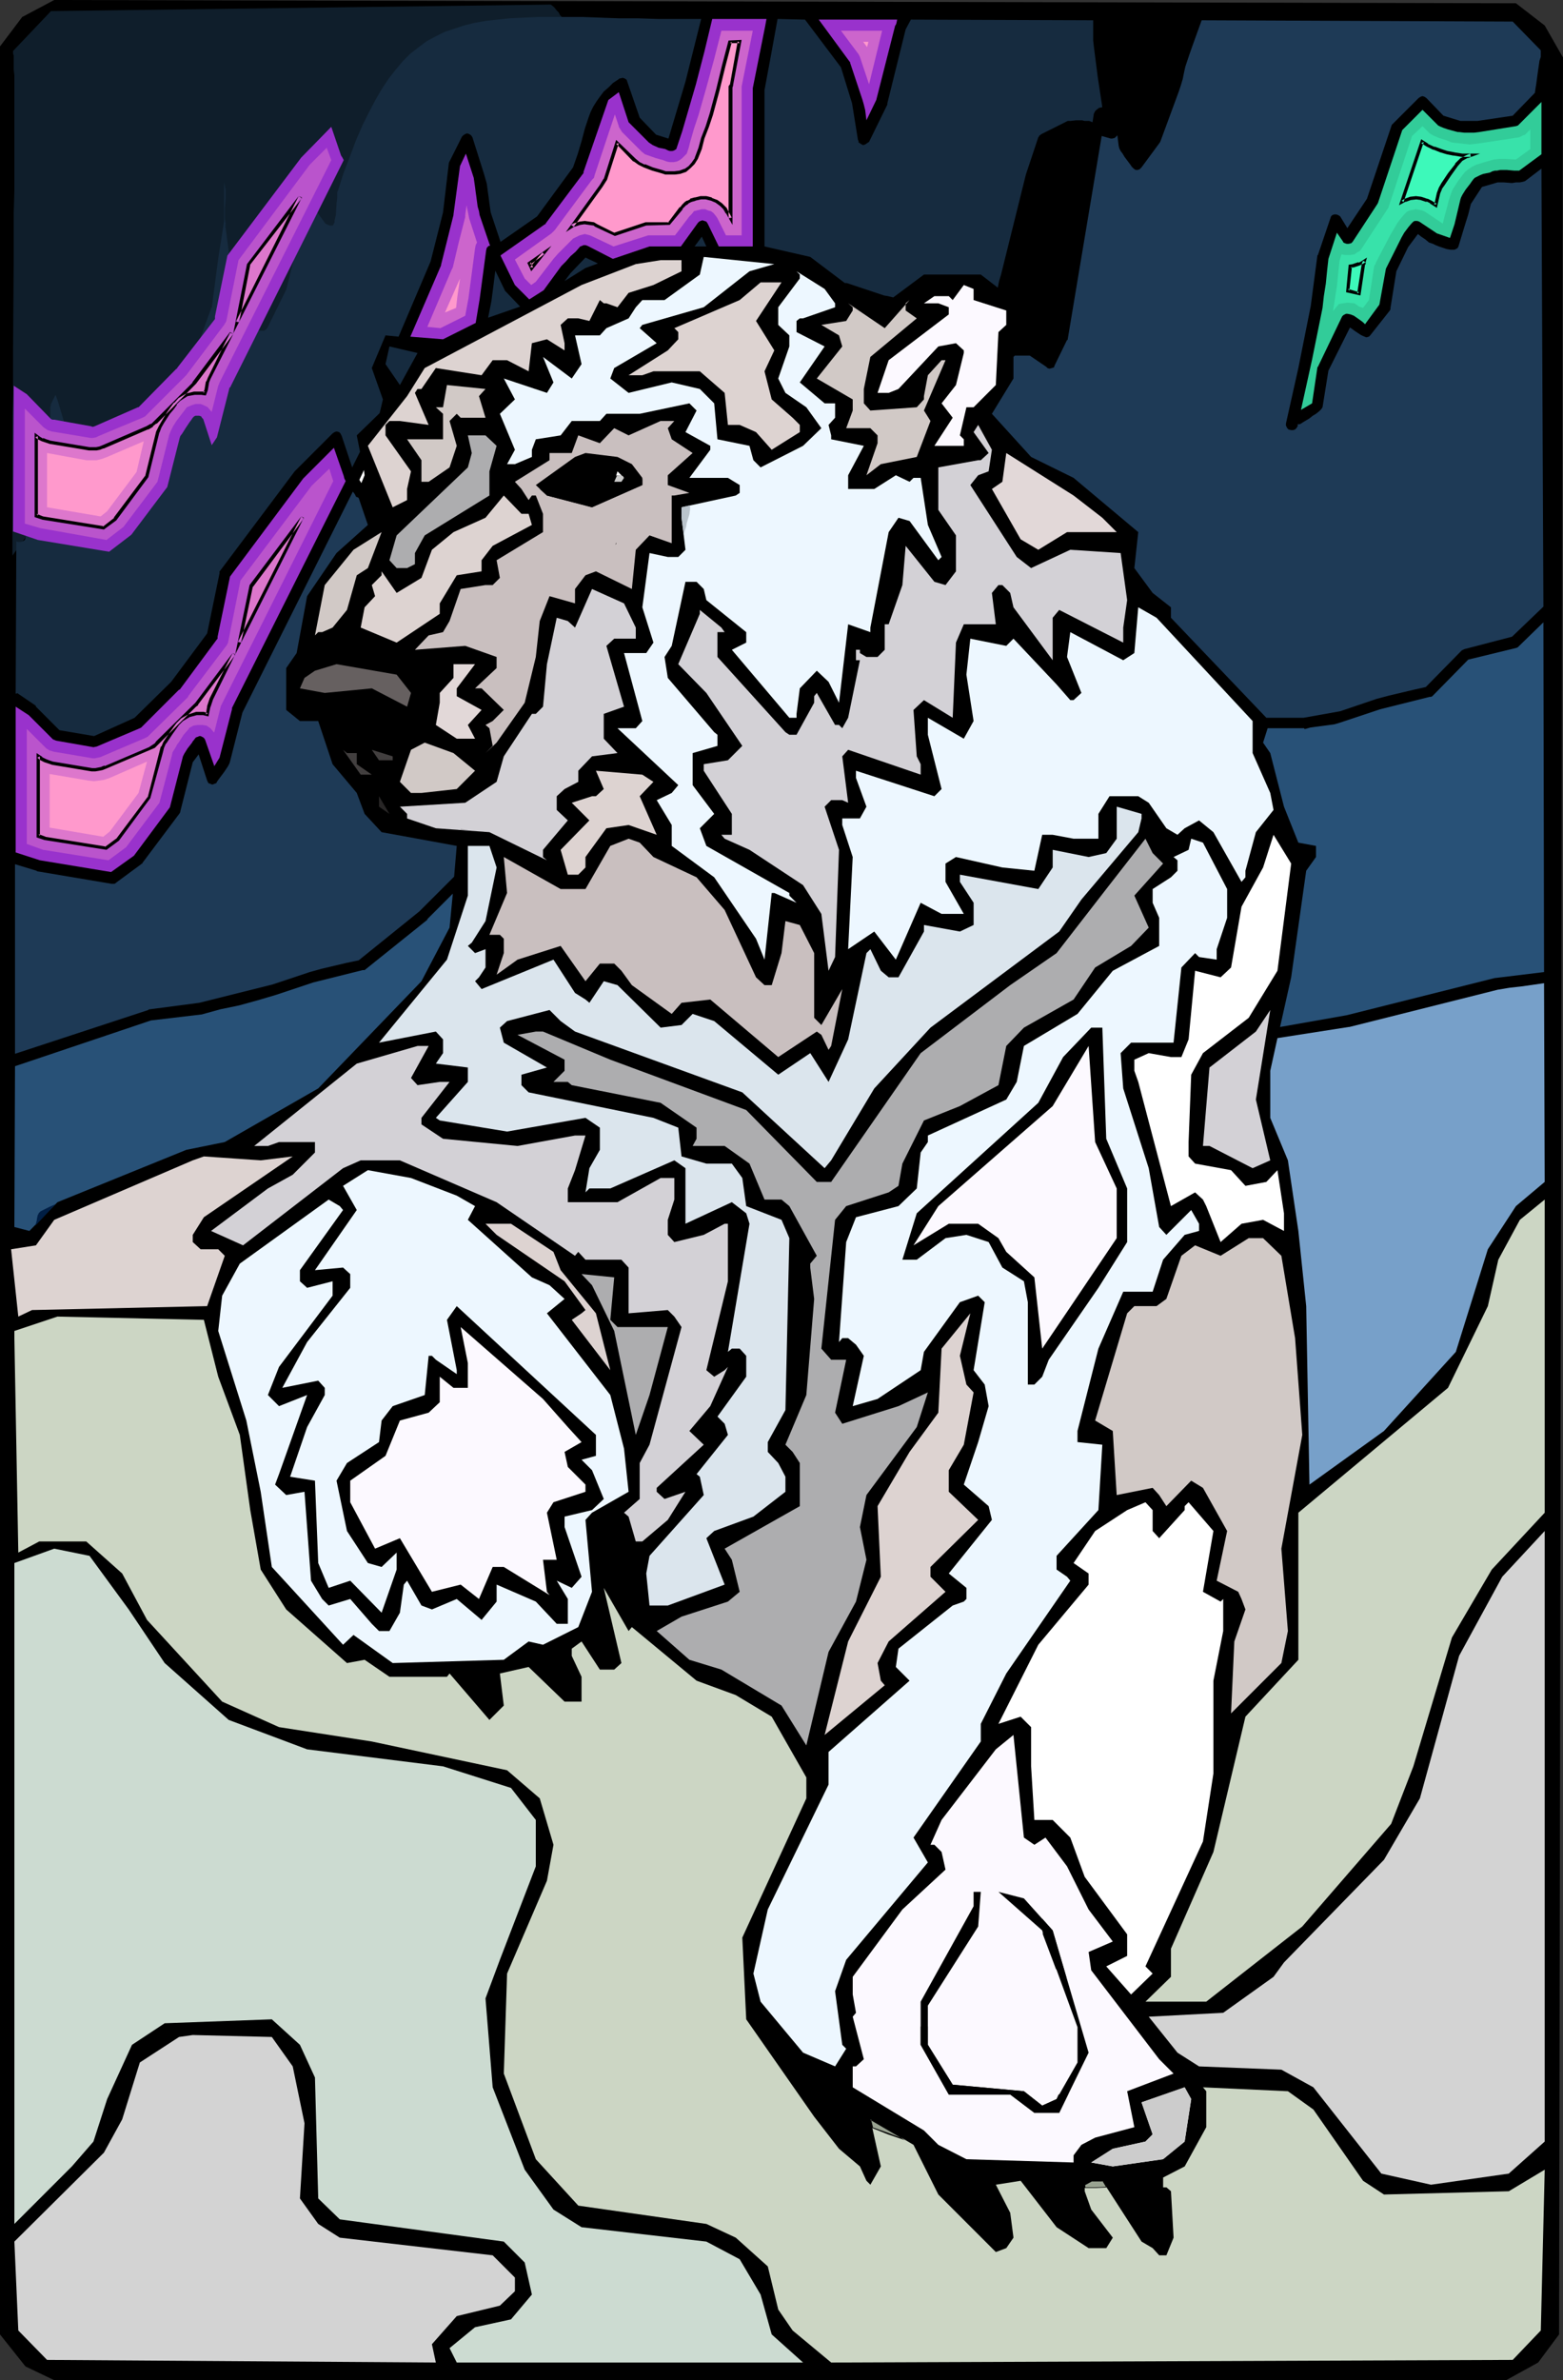 <?xml version="1.0" encoding="UTF-8" standalone="no"?>
<svg
   version="1.0"
   width="102.271mm"
   height="155.668mm"
   id="svg104"
   sodipodi:docname="Bear - Polar 11.wmf"
   xmlns:inkscape="http://www.inkscape.org/namespaces/inkscape"
   xmlns:sodipodi="http://sodipodi.sourceforge.net/DTD/sodipodi-0.dtd"
   xmlns="http://www.w3.org/2000/svg"
   xmlns:svg="http://www.w3.org/2000/svg">
  <rect width="100%" height="100%" fill="#333333" stroke="none"/>
  <sodipodi:namedview
     id="namedview104"
     pagecolor="#ffffff"
     bordercolor="#000000"
     borderopacity="0.25"
     inkscape:showpageshadow="2"
     inkscape:pageopacity="0.0"
     inkscape:pagecheckerboard="0"
     inkscape:deskcolor="#d1d1d1"
     inkscape:document-units="mm" />
  <defs
     id="defs1">
    <pattern
       id="WMFhbasepattern"
       patternUnits="userSpaceOnUse"
       width="6"
       height="6"
       x="0"
       y="0" />
  </defs>
  <path
     style="fill:#000000;fill-opacity:1;fill-rule:evenodd;stroke:none"
     d="m 382.01,6.302 4.525,7.918 -0.97,562.822 -5.171,6.948 -7.918,4.363 H 13.412 L 6.302,584.96 0,577.042 V 11.473 L 5.494,4.201 13.412,0 374.9,0.808 Z"
     id="path1" />
  <path
     style="fill:#0f1e2b;fill-opacity:1;fill-rule:evenodd;stroke:none"
     d="m 80.151,70.292 -42.499,71.746 v -0.323 l -0.162,-0.485 -0.323,-0.485 -0.323,-0.646 -0.323,-0.808 -0.97,-1.616 -0.485,-1.131 -1.131,-2.101 -1.454,-2.262 -2.909,-5.171 -2.909,-5.009 -1.293,-2.262 -1.293,-2.262 -0.646,-0.97 -0.485,-0.97 -0.485,-0.808 -0.485,-0.646 -0.323,-0.646 -0.162,-0.485 -0.323,-0.485 v -0.323 L 3.07,137.352 v 0.162 -0.323 -0.323 -19.714 -4.525 -4.848 -5.009 L 3.232,97.439 V 91.945 86.29 L 3.393,63.505 V 58.011 52.517 L 3.555,47.185 V 18.583 L 3.393,17.29 V 15.351 14.543 13.735 L 3.232,13.25 V 12.766 12.604 L 12.604,2.747 136.224,1.131 l 0.808,0.646 0.646,0.808 0.485,0.485 0.323,0.646 0.323,0.323 0.323,0.485 v 0.323 l 0.162,0.323 -0.162,0.323 -0.162,0.162 -0.485,0.646 -0.808,0.485 -1.293,0.485 -1.293,0.808 -1.616,0.808 -0.97,0.646 -0.808,0.646 -0.97,0.808 -0.97,0.808 -1.131,0.808 -0.97,1.131 -1.131,1.131 -1.131,1.293 -1.131,1.293 -1.293,1.616 -1.131,1.778 -1.131,1.778 z"
     id="path2" />
  <path
     style="fill:#9932cc;fill-opacity:1;fill-rule:evenodd;stroke:none"
     d="M 3.878,210.715 V 174.68 l 3.232,2.101 5.979,5.979 v 0 l 0.808,0.323 9.211,1.616 0.808,-0.162 10.665,-4.525 0.323,-0.162 0.162,-0.162 9.211,-9.211 h 0.162 l 9.211,-12.443 0.162,-0.162 v -0.485 l 3.07,-14.866 18.099,-24.239 7.595,-7.595 2.424,6.948 0.162,0.646 0.323,0.646 -28.117,56.072 v 0.323 l -3.07,11.958 -1.293,2.101 -2.262,-6.464 -0.162,-0.323 -0.323,-0.323 -0.323,-0.162 -0.323,-0.162 H 49.286 l -0.323,0.162 -0.485,0.162 -0.162,0.162 -0.485,0.646 -0.162,0.162 -0.162,0.323 -1.131,1.454 -0.808,1.293 -0.323,0.646 -0.162,0.646 -3.07,11.958 -8.888,11.958 -5.656,4.04 -17.614,-2.909 z"
     id="path3" />
  <path
     style="fill:#ba54cc;fill-opacity:1;fill-rule:evenodd;stroke:none"
     d="m 23.431,187.446 0.808,-0.162 0.646,-0.162 10.988,-4.686 0.646,-0.323 0.485,-0.485 9.372,-9.211 0.162,-0.162 v -0.162 l 9.534,-12.604 0.323,-0.646 0.162,-0.808 2.909,-14.543 17.614,-23.431 4.363,-4.201 0.97,3.07 -27.471,54.941 -0.162,0.323 -0.162,0.323 -1.616,6.464 h -0.162 l -0.808,-0.97 -0.97,-0.646 -0.97,-0.162 h -1.131 l -1.131,0.162 -1.131,0.646 v 0.162 l -1.293,1.454 -1.131,1.778 -0.485,0.646 -0.162,0.323 -0.162,0.323 -0.808,1.293 -0.162,0.808 -3.07,11.635 -8.241,10.988 -4.363,3.232 -16.159,-2.585 -4.04,-1.454 V 180.174 l 4.848,4.848 0.808,0.485 1.131,0.323 9.534,1.616 z"
     id="path4" />
  <path
     style="fill:#dd77cc;fill-opacity:1;fill-rule:evenodd;stroke:none"
     d="m 57.851,161.591 -5.656,11.15 -0.323,0.97 -0.162,0.97 -0.323,1.939 -0.97,-0.323 h -1.939 l -1.778,0.646 -1.616,0.97 -1.131,1.131 -1.616,2.262 -1.616,2.262 -0.485,1.131 -0.485,1.293 -2.909,11.15 -7.757,10.342 -2.909,2.262 -15.028,-2.585 -1.616,-0.485 v -19.714 l 0.646,0.646 0.97,0.323 0.97,0.485 0.808,0.162 9.696,1.616 h 0.97 0.808 l 0.808,-0.162 0.808,-0.323 10.988,-4.686 0.97,-0.485 0.646,-0.485 0.323,-0.485 9.372,-9.211 0.323,-0.323 z m 1.293,-2.747 3.07,-14.058 12.604,-16.967 z"
     id="path5" />
  <path
     style="fill:#000000;fill-opacity:1;fill-rule:evenodd;stroke:none"
     d="m 58.174,161.914 -0.646,-0.485 -5.656,11.15 v 0 l -0.323,0.97 -0.323,0.97 V 174.68 l -0.323,1.939 0.485,-0.323 -0.97,-0.323 h -1.939 l -1.939,0.646 -1.778,0.97 -1.131,1.131 -1.616,2.262 -1.616,2.424 v 0 l -0.485,1.131 H 39.752 l -0.323,1.293 -2.909,11.311 v -0.162 l -7.757,10.342 0.162,-0.162 -3.07,2.262 0.323,-0.162 -15.028,-2.424 h 0.162 l -1.778,-0.646 0.323,0.485 v -19.714 l -0.646,0.323 0.808,0.646 v 0 l 0.97,0.485 v 0 l 0.97,0.323 0.97,0.323 v 0 l 9.696,1.616 h 0.97 l 0.97,-0.162 0.808,-0.162 v 0 l 0.808,-0.323 v 0 l 10.988,-4.686 1.131,-0.485 0.485,-0.485 0.485,-0.485 9.211,-9.211 0.485,-0.323 v -0.162 l 9.211,-12.281 -0.646,-0.485 -9.211,12.281 v 0 l -0.323,0.323 -9.372,9.211 -0.323,0.485 v 0 l -0.485,0.323 v 0 l -0.97,0.646 -10.988,4.686 v -0.162 l -0.808,0.323 h 0.162 l -0.808,0.162 -0.808,0.162 v 0 h -0.97 0.162 l -9.696,-1.616 v 0 l -0.97,-0.323 -0.808,-0.323 v 0 l -0.97,-0.485 h 0.162 l -1.454,-0.97 v 20.845 l 1.939,0.646 15.352,2.424 3.07,-2.262 7.757,-10.503 3.07,-11.15 0.323,-1.293 v 0 l 0.485,-1.131 v 0.162 l 1.616,-2.424 1.616,-2.262 v 0 l 0.97,-0.97 v 0 l 1.616,-0.97 v 0 l 1.778,-0.485 h -0.162 1.939 -0.162 l 1.293,0.323 0.485,-2.424 v 0.162 l 0.323,-0.97 0.323,-0.97 v 0 l 5.494,-11.15 -0.646,-0.323 z"
     id="path6" />
  <path
     style="fill:#000000;fill-opacity:1;fill-rule:evenodd;stroke:none"
     d="m 58.82,158.682 0.808,0.162 2.909,-13.897 v 0.162 l 12.604,-16.967 -0.646,-0.485 -15.675,31.026 -0.646,3.07 16.967,-33.773 -0.646,-0.323 -12.766,16.967 -3.555,17.129 z"
     id="path7" />
  <path
     style="fill:#ff99cc;fill-opacity:1;fill-rule:evenodd;stroke:none"
     d="m 27.148,192.293 9.211,-4.04 -2.101,7.756 -7.11,9.534 -1.616,1.293 -13.251,-2.262 v -13.25 l 9.534,1.616 1.454,0.162 1.293,-0.162 1.131,-0.162 z"
     id="path8" />
  <path
     style="fill:#285177;fill-opacity:1;fill-rule:evenodd;stroke:none"
     d="m 111.985,220.895 -0.808,8.403 -6.949,13.25 -25.532,26.501 -23.108,13.25 -9.534,1.939 -31.834,12.927 -6.949,7.11 -3.717,-0.97 0.162,-39.751 33.612,-11.311 12.281,-1.454 h 0.162 l 4.686,-1.293 4.686,-0.97 4.686,-1.293 4.363,-1.293 9.211,-3.07 12.281,-3.07 h 0.323 0.162 L 105.683,227.359 v -0.162 z"
     id="path9" />
  <path
     style="fill:#1e3a56;fill-opacity:1;fill-rule:evenodd;stroke:none"
     d="m 88.716,123.132 2.262,6.625 -7.757,6.948 -7.272,10.665 -2.586,14.058 -2.586,3.717 v 10.342 l 3.393,2.747 h 4.525 l 3.555,10.665 5.979,7.11 1.939,5.171 4.201,4.525 8.888,1.616 9.696,1.778 -0.646,7.595 -8.565,8.564 -15.028,12.119 -3.07,0.646 -6.141,1.454 -2.909,0.808 -9.211,3.07 -18.099,4.525 -12.281,1.616 h -0.162 l -0.162,0.162 -32.965,10.827 v -46.861 l 5.333,1.616 0.162,0.162 h 0.162 l 18.26,3.07 h 0.646 l 0.323,-0.162 0.162,-0.162 6.141,-4.525 0.162,-0.162 h 0.162 v -0.162 l 9.211,-12.281 0.162,-0.323 v -0.162 l 3.07,-12.119 1.454,-1.939 2.101,6.464 0.162,0.323 0.162,0.323 0.485,0.162 0.323,0.162 h 0.323 l 0.323,-0.162 0.485,-0.162 0.162,-0.323 0.323,-0.485 0.485,-0.646 0.97,-1.293 0.97,-1.454 0.323,-0.646 0.162,-0.485 3.07,-12.119 27.31,-54.618 0.485,0.646 0.323,0.646 0.485,0.162 z"
     id="path10" />
  <path
     style="fill:#ffffff;fill-opacity:1;fill-rule:evenodd;stroke:none"
     d="m 90.008,116.184 0.162,1.293 -0.808,1.939 -0.485,-0.808 z"
     id="path11" />
  <path
     style="fill:#162b3f;fill-opacity:1;fill-rule:evenodd;stroke:none"
     d="m 165.311,34.257 -3.07,-0.97 -4.04,-4.201 -3.07,-8.888 -0.162,-0.485 -0.485,-0.323 -0.485,-0.162 -0.646,0.162 h -0.162 l -0.162,0.162 -1.454,0.97 -1.131,1.131 -1.131,0.97 -0.97,1.293 -0.808,1.131 -0.808,1.293 -0.646,1.293 -0.485,1.293 -0.97,2.909 -0.808,3.07 -0.97,3.232 -1.131,3.232 -8.888,12.119 -9.049,6.302 -2.424,-7.272 -0.162,-1.131 -0.162,-1.131 -0.162,-1.293 -0.162,-1.131 -0.323,-2.424 -0.323,-1.131 -0.323,-1.131 -2.909,-9.211 v 0 l -0.323,-0.485 -0.485,-0.323 -0.485,-0.162 -0.485,0.162 -0.485,0.323 -0.323,0.323 -3.07,6.14 -0.162,0.323 -1.454,12.281 -3.07,12.119 -7.918,18.583 -3.232,-0.323 -3.393,8.08 2.747,7.756 -0.646,2.747 -0.162,0.646 -5.656,5.494 0.808,4.04 -1.939,3.878 -2.586,-7.756 -0.323,-0.646 -0.323,-0.323 -0.646,-0.162 -0.485,0.162 -0.485,0.323 -9.211,9.211 -0.162,0.162 -18.422,24.562 -0.162,0.162 v 0.485 l -3.07,14.866 -8.888,11.958 -9.049,8.888 -10.019,4.525 -8.565,-1.454 L 8.888,174.68 v -0.162 l -0.162,-0.162 -4.525,-3.07 v 0.162 H 3.878 v -0.162 l 0.162,-37.489 0.323,0.162 h 0.162 0.646 l 0.485,-0.162 0.485,-0.323 0.162,-0.485 4.525,-18.421 0.162,-0.485 v -0.485 -1.293 -1.293 l -0.162,-1.131 0.162,-0.646 0.323,-0.485 0.485,-1.293 0.485,-1.293 V 105.519 l 0.162,-0.485 v -4.363 l 0.162,-0.808 0.323,-0.646 0.808,-1.616 0.646,1.778 4.525,15.351 0.162,0.323 0.323,0.162 5.333,-4.201 7.918,4.04 1.131,-0.162 h 0.97 l 0.808,0.162 0.808,0.323 0.485,0.485 0.485,0.485 0.97,1.131 0.323,0.323 0.323,0.162 0.323,0.162 0.323,-0.162 0.323,-0.323 0.323,-0.323 0.162,-0.323 0.323,-0.485 0.485,-1.293 0.323,-0.808 1.616,-12.281 2.101,-13.089 0.162,0.162 0.162,0.162 h 0.323 l 0.485,0.162 0.485,-0.162 0.485,-0.323 0.323,-0.323 4.525,-12.443 v 0 -0.162 h 0.162 l 1.616,-12.281 1.454,-9.211 v -0.323 -9.211 l 0.323,1.778 v 0.97 1.293 l -0.162,2.424 v 2.424 l 0.162,1.131 v 1.131 l 0.162,0.97 0.162,1.293 0.323,2.424 0.323,2.424 0.323,1.293 0.323,0.97 0.646,2.262 0.323,1.293 0.485,1.131 0.808,2.424 0.323,1.131 0.485,1.131 3.07,6.14 0.323,0.323 0.485,0.323 h 0.485 0.485 l 0.485,-0.323 0.323,-0.323 4.525,-9.211 v -0.162 h 0.162 v -0.162 l 3.07,-12.281 v -0.162 l 1.454,-12.281 0.162,-0.323 0.323,1.778 v 0.485 l 0.162,0.323 4.525,6.14 0.323,0.162 0.323,0.162 0.485,0.162 h 0.646 l 0.162,-0.162 0.162,-0.323 0.162,-0.323 v -0.485 l 0.323,-1.293 0.162,-2.909 0.162,-1.293 v -1.131 -0.323 l 0.162,-0.323 1.454,-4.525 1.616,-4.201 1.454,-3.878 1.616,-3.717 1.616,-3.232 1.616,-3.07 1.616,-2.747 1.616,-2.424 1.778,-2.262 1.778,-2.101 1.778,-1.778 2.101,-1.616 1.939,-1.454 2.101,-1.131 2.262,-1.131 2.424,-0.808 2.424,-0.808 2.586,-0.646 2.747,-0.485 2.909,-0.323 3.07,-0.323 3.393,-0.162 3.393,-0.162 h 3.555 3.878 4.04 l 4.201,0.162 4.525,0.162 h 4.686 l 5.009,0.162 h 5.171 5.494 L 169.513,20.199 Z"
     id="path12" />
  <path
     style="fill:#9932cc;fill-opacity:1;fill-rule:evenodd;stroke:none"
     d="m 117.641,79.826 -8.08,4.04 -8.08,-0.646 7.595,-17.613 v -0.162 l 3.07,-12.281 v -0.162 l 1.616,-11.958 1.454,-3.07 1.939,5.979 0.162,1.131 0.162,1.131 0.162,1.293 0.162,1.131 0.323,2.424 0.323,1.131 0.162,0.97 2.586,7.595 h -0.323 l -0.162,0.162 -0.323,0.323 -0.162,0.646 -1.616,12.119 z"
     id="path13" />
  <path
     style="fill:#cc65cc;fill-opacity:1;fill-rule:evenodd;stroke:none"
     d="m 115.055,53.163 0.323,-2.424 0.646,3.232 1.939,5.979 -0.323,0.646 -0.162,0.808 -1.616,12.281 -0.808,4.363 -6.141,3.07 -3.232,-0.323 5.979,-14.058 0.162,-0.323 0.162,-0.323 1.454,-6.14 1.616,-6.302 z"
     id="path14" />
  <path
     style="fill:#ff99cc;fill-opacity:1;fill-rule:evenodd;stroke:none"
     d="m 113.116,73.201 -0.323,2.909 -2.747,1.131 3.717,-8.403 z"
     id="path15" />
  <path
     style="fill:#162b3f;fill-opacity:1;fill-rule:evenodd;stroke:none"
     d="m 128.629,75.786 -7.918,2.747 0.808,-4.04 0.485,-3.717 0.485,-3.878 2.424,5.009 0.162,0.162 0.162,0.162 z"
     id="path16" />
  <path
     style="fill:#162b3f;fill-opacity:1;fill-rule:evenodd;stroke:none"
     d="m 147.859,65.121 -3.07,1.131 -5.171,3.232 1.454,-1.939 3.717,-3.878 z"
     id="path17" />
  <path
     style="fill:#162b3f;fill-opacity:1;fill-rule:evenodd;stroke:none"
     d="m 174.684,60.92 h -2.909 l 1.778,-2.424 z"
     id="path18" />
  <path
     style="fill:#9932cc;fill-opacity:1;fill-rule:evenodd;stroke:none"
     d="m 186.157,60.92 h -8.403 l -2.747,-5.656 -0.323,-0.485 -0.485,-0.162 -0.485,-0.162 -0.485,0.162 -0.323,0.162 -0.323,0.323 -4.201,5.817 h -7.757 l -9.049,3.07 -0.323,-0.162 -5.979,-3.07 -0.485,-0.162 h -0.485 l -0.323,0.162 -0.485,0.162 -1.131,1.293 -1.293,1.131 -1.131,1.293 -1.131,1.131 -4.363,5.979 -3.555,2.262 -3.555,-3.555 -3.555,-7.272 v 0 l 0.162,-0.162 10.827,-7.595 h 0.162 v -0.162 l 9.211,-12.281 0.162,-0.162 v -0.323 l 6.141,-17.775 2.586,-1.939 2.424,7.433 0.323,0.323 0.162,0.162 4.525,4.525 0.485,0.323 0.485,0.323 1.454,0.646 1.616,0.323 0.646,0.323 0.485,0.162 h 0.646 l 0.485,-0.162 0.485,-0.323 0.162,-0.485 1.293,-3.878 1.131,-3.878 1.131,-3.878 1.131,-3.878 2.101,-8.08 1.939,-8.08 h 13.412 l -0.323,1.778 -3.07,15.351 v 0.323 z"
     id="path19" />
  <path
     style="fill:#cc65cc;fill-opacity:1;fill-rule:evenodd;stroke:none"
     d="m 136.386,57.688 0.485,-0.485 0.323,-0.323 9.211,-12.443 0.485,-0.485 0.162,-0.646 5.009,-15.028 0.97,2.909 v 0.162 l 0.808,1.293 4.848,4.848 0.808,0.646 2.747,0.97 1.778,0.485 0.808,0.323 0.808,0.162 h 0.97 l 0.808,-0.162 0.646,-0.323 0.646,-0.485 0.485,-0.485 0.646,-0.646 0.485,-1.454 0.323,-1.293 0.97,-3.393 1.131,-3.393 0.97,-3.393 0.97,-3.393 1.939,-7.11 1.778,-6.948 h 7.757 l -2.747,13.735 v 0.646 36.196 h -3.878 l -2.101,-4.201 -0.323,-0.485 -0.646,-0.808 -0.646,-0.485 -0.646,-0.162 -0.808,-0.323 h -0.808 l -1.939,0.485 -0.485,0.646 -0.646,0.646 -3.555,4.686 H 160.302 l -8.565,2.747 -5.817,-2.747 -1.293,-0.323 -1.293,0.323 -1.616,0.808 -2.424,2.424 -1.293,1.293 -1.131,1.293 -4.363,5.656 -1.131,0.808 -1.616,-1.616 -2.424,-4.686 z"
     id="path20" />
  <path
     style="fill:#ff99cc;fill-opacity:1;fill-rule:evenodd;stroke:none"
     d="m 141.557,55.911 7.11,-9.857 0.97,-1.778 2.909,-9.049 4.363,4.363 1.131,0.808 1.293,0.646 2.101,0.808 2.101,0.485 0.97,0.323 0.97,0.162 h 1.454 l 1.293,-0.323 1.293,-0.323 0.97,-0.97 0.97,-0.97 0.808,-1.131 0.808,-2.424 0.808,-2.424 0.97,-3.07 0.97,-2.909 1.616,-5.979 1.616,-5.979 1.454,-5.979 h 2.424 l -2.101,10.665 -0.162,0.485 v 0.485 31.995 l -0.808,-1.454 -0.646,-0.97 -0.97,-0.97 -0.97,-0.808 -1.293,-0.485 -1.293,-0.323 h -1.293 l -1.454,0.323 -1.131,0.323 -0.646,0.323 -0.646,0.485 -0.485,0.485 -0.646,0.485 -2.909,3.878 h -5.817 l -7.595,2.747 -4.686,-2.262 -0.646,-0.485 h -1.131 l -0.97,-0.162 -1.131,0.162 -0.97,0.162 -0.646,0.162 z m -7.11,6.625 -2.909,3.717 -0.646,-1.293 z"
     id="path21" />
  <path
     style="fill:#000000;fill-opacity:1;fill-rule:evenodd;stroke:none"
     d="m 141.234,55.587 0.646,0.485 7.11,-9.857 1.131,-1.778 2.909,-9.049 -0.646,0.162 4.201,4.363 h 0.162 l 1.131,0.808 1.293,0.646 v 0 l 2.101,0.808 2.262,0.646 0.97,0.323 v 0 h 0.97 1.454 l 1.293,-0.162 1.454,-0.485 1.131,-0.97 v 0 l 0.97,-0.97 0.808,-1.293 0.97,-2.424 0.646,-2.585 1.131,-2.909 0.97,-2.909 1.616,-5.979 1.454,-5.979 1.616,-6.14 -0.485,0.323 h 2.424 l -0.485,-0.485 -1.939,10.827 v -0.162 l -0.323,0.485 v 32.641 l 0.808,-0.162 -0.808,-1.454 v 0 l -0.485,-0.97 -1.131,-1.131 v 0 l -1.131,-0.808 -1.293,-0.485 -0.162,-0.162 -1.293,-0.323 h -1.454 l -1.293,0.323 h -0.162 l -1.131,0.323 v 0.162 l -0.646,0.323 h -0.162 l -0.485,0.323 -0.162,0.162 -0.485,0.485 -0.485,0.646 h -0.162 l -2.909,3.878 0.323,-0.162 h -5.817 l -7.757,2.585 0.323,0.162 -4.525,-2.262 v 0 l -0.808,-0.485 -1.131,-0.162 -1.131,-0.162 -1.293,0.162 v 0 l -0.97,0.323 -0.646,0.162 -0.485,0.323 -1.293,1.778 2.262,-1.454 -0.162,0.162 0.485,-0.162 0.97,-0.323 v 0 l 1.131,-0.162 h -0.162 l 1.131,0.162 1.131,0.162 -0.162,-0.162 0.646,0.485 v 0 l 4.848,2.262 7.757,-2.585 h -0.162 l 5.979,-0.162 3.232,-3.878 h -0.162 l 0.485,-0.485 0.646,-0.646 v 0.162 l 0.485,-0.485 v 0 l 0.646,-0.323 v 0 l 1.131,-0.323 h -0.162 l 1.454,-0.323 v 0 h 1.293 -0.162 l 1.293,0.323 v 0 l 1.131,0.485 v 0 l 1.131,0.808 v 0 l 0.97,0.97 -0.162,-0.162 0.646,1.131 v -0.162 l 1.616,2.909 V 21.492 21.653 l 0.162,-0.485 v -0.162 l 2.101,-11.15 -3.232,0.162 -1.616,6.14 -1.454,5.979 -1.616,5.979 -0.97,3.07 -1.131,2.909 -0.646,2.424 -0.97,2.585 0.162,-0.162 -0.808,1.131 0.162,-0.162 -0.97,1.131 v 0 l -1.131,0.808 0.162,-0.162 -1.293,0.485 -1.293,0.162 h 0.162 -1.454 0.162 -0.97 v 0 l -0.97,-0.323 -2.262,-0.646 -1.939,-0.808 v 0.162 l -1.293,-0.646 v 0 l -0.97,-0.808 v 0 l -4.848,-4.686 -3.07,9.695 v -0.162 l -0.97,1.616 -8.403,11.635 z"
     id="path22" />
  <path
     style="fill:#000000;fill-opacity:1;fill-rule:evenodd;stroke:none"
     d="m 134.608,62.859 -0.485,-0.485 -3.07,3.717 h 0.808 l -0.646,-1.293 -0.162,0.646 3.555,-2.585 1.778,-2.101 -5.979,4.201 0.97,2.101 5.009,-6.302 z"
     id="path23" />
  <path
     style="fill:#9932cc;fill-opacity:1;fill-rule:evenodd;stroke:none"
     d="m 214.275,29.733 -0.323,-2.585 -0.323,-1.293 -0.323,-1.131 -3.07,-9.211 v -0.162 l -0.162,-0.162 -7.595,-10.342 h 19.391 l -0.162,0.808 -0.162,0.485 -0.162,0.162 -4.686,18.421 z"
     id="path24" />
  <path
     style="fill:#cc65cc;fill-opacity:1;fill-rule:evenodd;stroke:none"
     d="m 218.153,7.595 -3.232,13.25 -2.101,-6.302 -0.162,-0.485 -0.323,-0.646 -4.363,-5.817 z"
     id="path25" />
  <path
     style="fill:#ff99cc;fill-opacity:1;fill-rule:evenodd;stroke:none"
     d="m 214.436,11.635 -0.97,-1.293 h 1.293 z"
     id="path26" />
  <path
     style="fill:#162b3f;fill-opacity:1;fill-rule:evenodd;stroke:none"
     d="m 246.755,71.1 -4.201,-3.232 h -14.059 l -7.595,5.656 -1.293,-0.323 -0.97,-0.162 -9.211,-3.07 v 0 h -0.162 -0.162 -0.162 v 0 0 l -8.565,-6.464 -11.312,-2.585 v -38.782 0.162 l 1.616,-8.726 1.616,-8.888 6.787,0.162 8.888,11.796 2.747,8.888 1.454,9.049 0.162,0.323 v 0.323 l 0.323,0.162 0.162,0.162 0.646,0.323 0.485,-0.162 0.485,-0.323 0.485,-0.323 4.525,-9.211 v -0.323 l 4.525,-18.26 1.293,-2.424 45.085,0.162 v 3.393 1.616 l 0.162,1.454 0.97,7.595 1.131,7.433 -0.808,0.162 -0.646,0.485 -0.323,0.323 -0.323,0.646 -0.323,2.101 -0.808,-0.323 h -0.323 -0.323 -0.485 l -0.646,-0.162 h -1.454 l -1.454,0.162 h -0.646 l -0.323,0.162 -6.141,3.07 -0.646,0.485 v 0.162 l -0.162,0.162 v 0 l -3.07,9.211 v 0 l -6.141,24.723 -0.485,1.616 z"
     id="path27" />
  <path
     style="fill:#32cc99;fill-opacity:1;fill-rule:evenodd;stroke:none"
     d="m 321.735,101.318 2.747,-12.443 2.586,-12.766 0.323,-2.909 0.485,-3.07 0.323,-3.232 0.323,-2.909 2.101,-6.464 1.454,2.101 0.162,0.323 0.323,0.162 0.485,0.162 h 0.485 l 0.646,-0.162 0.323,-0.323 6.141,-9.372 v 0 l 0.162,-0.323 5.979,-17.937 5.009,-5.009 3.555,3.555 0.323,0.323 0.646,0.323 0.808,0.323 0.97,0.323 1.778,0.485 0.646,0.162 h 0.323 l 1.293,0.162 h 1.293 1.131 l 1.293,-0.162 9.049,-1.454 0.485,-0.162 0.323,-0.323 5.494,-5.494 v 12.766 0.162 l -5.494,4.04 h -0.485 -0.808 l -1.778,-0.162 h -1.616 l -0.808,0.162 h -0.485 l -0.646,0.162 -0.646,0.323 -1.616,0.323 -0.808,0.323 -0.646,0.323 -0.646,0.323 -0.323,0.323 -0.485,0.646 -0.323,0.485 -1.131,1.454 -0.808,1.293 -0.323,0.646 -0.162,0.485 -1.454,6.14 -1.131,3.393 -3.232,-1.131 -4.363,-2.909 -0.485,-0.162 h -0.646 l -0.323,0.162 -0.485,0.485 -0.808,0.97 -0.97,1.293 -0.646,1.131 -0.646,1.293 -3.07,6.14 -0.162,0.323 -1.616,8.888 -3.555,4.848 -0.162,-0.162 -0.323,-0.323 -0.646,-0.485 -1.616,-1.131 -0.808,-0.323 -0.808,-0.162 h -0.323 l -0.323,0.162 -0.323,0.162 -0.323,0.323 -5.979,12.443 -0.162,0.162 v 0.162 l -1.293,8.726 z"
     id="path28" />
  <path
     style="fill:#38e2aa;fill-opacity:1;fill-rule:evenodd;stroke:none"
     d="m 343.874,58.011 -3.555,6.787 -0.162,0.485 -0.323,0.485 -1.293,8.403 -1.454,1.939 -0.97,-0.323 -1.131,-0.808 -1.778,-0.162 -2.101,0.323 -1.454,1.778 0.485,-3.07 0.485,-3.07 0.646,-6.302 0.485,-1.616 0.808,0.162 h 0.808 0.646 l 0.97,-0.162 0.646,-0.485 0.646,-0.323 0.485,-0.646 6.141,-9.372 0.323,-0.485 0.162,-0.323 5.817,-17.613 2.586,-2.424 1.778,1.778 0.808,0.485 1.454,0.646 1.616,0.485 1.616,0.646 1.616,0.162 2.747,0.323 1.454,-0.162 1.293,-0.162 9.534,-1.454 v 0 l 0.97,-0.485 0.485,-0.162 0.485,-0.485 0.808,-0.808 v 4.848 l -3.555,2.585 -2.747,-0.162 h -1.293 l -1.454,0.162 -2.262,0.646 -2.101,0.646 -0.97,0.485 -0.97,0.646 -0.808,0.646 -1.616,2.101 -1.454,2.262 -0.323,0.808 -0.646,1.939 -0.485,1.939 -0.485,1.778 -0.485,1.939 -4.363,-2.909 -0.646,-0.323 -0.808,-0.162 -0.808,-0.162 -0.808,0.162 -0.808,0.162 -0.646,0.323 -0.646,0.646 -0.97,1.131 -0.808,1.131 z"
     id="path29" />
  <path
     style="fill:#3df9ba;fill-opacity:1;fill-rule:evenodd;stroke:none"
     d="m 337.41,64.475 v 0.323 l -0.162,0.162 -0.162,0.485 -1.131,7.11 -2.747,-0.646 0.808,-6.14 h 0.646 l 1.454,-0.485 0.646,-0.323 z m 9.372,-14.543 5.009,-14.866 1.131,0.808 1.616,0.808 1.778,0.646 1.454,0.323 1.778,0.485 2.101,0.162 h 2.101 l -0.808,0.323 -1.454,0.808 -1.293,1.293 -1.778,2.262 -1.616,2.424 -0.646,1.131 -0.323,1.293 -0.808,2.909 -1.131,-0.808 -0.97,-0.485 -1.454,-0.323 -1.293,-0.162 -1.293,0.162 -1.293,0.323 z"
     id="path30" />
  <path
     style="fill:#000000;fill-opacity:1;fill-rule:evenodd;stroke:none"
     d="m 337.733,64.798 -0.646,-0.323 -0.162,0.323 v -0.162 0.323 -0.162 l -0.162,0.485 -1.131,7.272 0.485,-0.323 -2.747,-0.808 0.323,0.485 0.646,-5.979 -0.323,0.323 0.646,-0.162 h 0.162 l 1.454,-0.485 v 0 l 0.646,-0.323 0.808,-0.485 0.323,-1.131 -1.454,0.97 v 0 l -0.646,0.323 v -0.162 l -1.454,0.485 h 0.162 l -1.131,0.162 -0.646,6.787 3.555,0.808 1.131,-7.595 -0.162,0.162 0.323,-0.323 v -0.162 -0.162 -0.162 l 0.323,-1.131 z"
     id="path31" />
  <path
     style="fill:#000000;fill-opacity:1;fill-rule:evenodd;stroke:none"
     d="m 346.621,49.608 0.485,0.323 5.009,-14.866 -0.646,0.323 1.293,0.808 v 0 l 1.616,0.808 h 0.162 l 1.616,0.646 1.616,0.485 1.616,0.323 h 0.162 l 1.939,0.323 h 2.262 l -0.162,-0.808 -0.808,0.323 v 0 l -1.616,0.808 -1.293,1.293 v 0.162 l -1.778,2.262 -1.616,2.424 -0.646,1.131 -0.485,1.293 -0.646,2.909 0.646,-0.162 -1.293,-0.808 -0.97,-0.485 h -0.162 l -1.454,-0.485 -1.293,-0.162 -1.454,0.162 -1.293,0.485 v 0 l -0.808,0.485 -0.646,1.131 1.778,-0.97 -0.162,0.162 1.293,-0.485 v 0 l 1.454,-0.162 h -0.162 l 1.293,0.162 H 351.307 l 1.454,0.485 v -0.162 l 0.97,0.485 h -0.162 l 1.778,1.131 0.808,-3.555 0.485,-1.131 -0.162,0.162 0.808,-1.131 1.616,-2.424 1.616,-2.262 v 0 l 1.131,-1.293 v 0 l 1.454,-0.808 -0.162,0.162 3.07,-1.131 h -4.363 v 0 l -2.101,-0.323 h 0.162 l -1.778,-0.323 -1.454,-0.485 -1.778,-0.646 0.162,0.162 -1.778,-0.808 h 0.162 l -1.778,-1.131 -5.494,16.321 z"
     id="path32" />
  <path
     style="fill:#77a0c9;fill-opacity:1;fill-rule:evenodd;stroke:none"
     d="m 381.848,243.033 0.162,49.124 -7.11,5.979 -6.949,10.665 -7.918,25.37 -17.775,19.553 -18.422,13.25 -0.808,-44.114 -1.939,-18.583 -2.586,-17.452 -4.363,-10.503 v -11.635 l 1.778,-8.08 17.614,-2.747 h 0.162 l 36.682,-9.211 2.909,-0.485 2.909,-0.323 z"
     id="path33" />
  <path
     style="fill:#285177;fill-opacity:1;fill-rule:evenodd;stroke:none"
     d="m 381.687,153.835 0.162,86.451 -11.958,1.454 h -0.162 l -36.682,9.211 -16.483,2.909 2.747,-12.281 3.717,-26.339 2.424,-3.393 v -2.747 l -4.363,-0.808 -3.555,-8.888 -3.393,-13.25 -1.778,-2.585 1.131,-3.555 h 9.049 v 0.162 h 0.323 l 1.131,-0.323 1.131,-0.162 2.424,-0.323 2.424,-0.323 1.131,-0.323 0.97,-0.323 9.211,-3.07 12.281,-3.07 h 0.323 l 0.323,-0.162 8.888,-9.049 11.958,-2.909 0.323,-0.162 0.323,-0.323 z"
     id="path34" />
  <path
     style="fill:#1e3a56;fill-opacity:1;fill-rule:evenodd;stroke:none"
     d="m 381.04,12.443 v 1.454 0.162 l -0.323,0.97 -0.162,1.131 -0.323,2.262 -0.323,2.424 -0.162,0.97 -0.162,1.131 -5.494,5.656 -8.726,1.293 h -4.201 l -4.201,-1.293 -4.201,-4.363 -0.485,-0.323 -0.485,-0.162 -0.485,0.162 -0.485,0.323 -6.141,6.14 -0.162,0.162 -0.323,0.323 -6.141,18.26 -4.848,7.272 -1.778,-2.909 v 0 l -0.485,-0.323 -0.485,-0.162 h -0.485 l -0.485,0.162 -0.323,0.323 -0.162,0.485 -3.07,9.049 -0.162,0.162 v 0.162 l -1.616,12.281 -3.07,15.351 -3.07,13.735 v 0.485 l 0.323,0.646 0.323,0.323 0.646,0.162 h 0.485 l 0.485,-0.162 0.323,-0.323 0.323,-0.485 v -0.485 h 0.485 l 0.323,-0.162 0.485,-0.323 0.808,-0.485 0.808,-0.485 0.808,-0.646 0.808,-0.485 0.808,-0.646 0.485,-0.485 0.323,-0.485 1.454,-9.049 5.333,-10.665 0.485,0.323 0.646,0.485 1.454,0.97 0.646,0.323 0.808,0.323 0.646,-0.162 0.162,-0.162 0.162,-0.162 4.848,-6.14 0.162,-0.323 v -0.323 l 1.454,-9.049 2.909,-5.979 2.424,-3.232 0.808,0.646 0.97,0.646 0.97,0.808 0.97,0.323 0.323,0.162 0.323,0.162 0.808,0.323 1.939,0.646 0.97,0.162 h 0.97 l 0.323,-0.162 0.323,-0.162 0.162,-0.162 0.162,-0.323 1.616,-5.333 0.808,-2.585 0.646,-2.585 2.747,-4.201 3.878,-1.131 v 0 h 0.646 0.808 l 2.101,0.162 0.97,-0.162 h 0.97 l 0.808,-0.162 0.485,-0.162 4.04,-3.07 0.485,108.266 -7.757,7.433 -11.796,3.07 -0.323,0.162 -0.323,0.162 -8.888,9.049 -2.909,0.646 -6.141,1.454 -3.07,0.808 -9.049,3.07 -9.049,1.616 h -9.211 L 289.578,152.704 v -2.585 l -4.525,-3.555 -4.525,-6.14 0.97,-8.888 -15.998,-13.412 -10.504,-5.171 -9.696,-10.665 5.333,-8.726 V 88.229 l 0.323,-0.323 h 3.717 l 4.04,2.747 0.162,0.162 0.162,0.162 0.485,0.162 0.646,-0.162 0.485,-0.162 0.162,-0.485 3.07,-6.302 h 0.162 V 83.866 l 8.403,-50.255 2.262,0.646 h 0.323 l 0.646,-0.162 0.323,-0.323 0.323,-0.323 0.323,2.585 0.162,0.646 0.323,0.646 0.485,0.646 0.485,0.808 0.97,1.293 0.485,0.646 0.323,0.485 0.323,0.323 0.162,0.162 0.485,0.323 h 0.485 l 0.485,-0.162 0.485,-0.485 4.525,-6.14 0.162,-0.323 4.525,-12.281 0.485,-1.454 0.485,-1.616 0.323,-1.616 0.323,-1.454 0.97,-2.909 0.97,-2.747 2.101,-5.817 76.919,0.323 z"
     id="path35" />
  <path
     style="fill:#edf7ff;fill-opacity:1;fill-rule:evenodd;stroke:none"
     d="m 185.349,67.06 -11.312,8.888 -15.19,4.363 -0.646,0.808 4.201,3.717 -10.504,6.14 -0.97,2.585 4.525,3.555 10.665,-2.585 6.949,1.616 3.555,3.555 0.808,8.888 7.918,1.616 0.97,3.555 1.778,1.778 10.504,-5.333 4.525,-4.363 -3.717,-5.171 -5.171,-3.555 -1.778,-3.555 2.747,-7.918 v -2.747 l -2.747,-2.585 v -4.363 l 5.333,-7.11 V 67.868 l -0.808,-0.808 6.949,4.363 2.586,3.555 v 0.97 l -7.918,2.747 h -0.808 l -0.808,0.646 v 2.747 l 6.949,3.555 -6.141,8.888 6.141,5.171 h 2.586 v 3.555 l -1.616,1.778 0.646,2.585 v 0.97 l 8.08,1.616 -3.878,7.272 v 3.393 h 6.464 l 5.333,-3.393 3.393,1.616 0.97,-0.97 h 1.778 l 1.778,11.635 3.393,7.918 -0.808,0.808 -7.11,-9.695 -2.747,-0.808 -2.424,3.555 -4.525,23.592 v 1.131 l -5.494,-1.939 -2.262,19.391 -2.586,-5.171 -2.909,-2.747 -4.201,4.363 -0.808,6.302 v 0.97 h -1.778 l -14.22,-16.805 3.555,-1.778 v -2.585 l -9.857,-7.918 -0.646,-2.747 -1.778,-1.778 h -2.747 l -3.393,15.836 -1.778,2.747 0.808,5.171 11.473,13.412 0.808,0.646 v 2.747 l -6.141,1.778 v 7.918 l 5.333,7.11 -3.555,3.555 1.616,4.363 20.523,11.635 v 0.646 l 1.778,1.778 -5.494,-2.424 h -0.646 l -1.778,16.482 -2.101,-5.171 -10.342,-15.19 -10.504,-7.756 v -5.171 l -3.717,-6.14 3.717,-1.778 1.616,-1.939 -15.028,-14.058 h 4.525 l 1.616,-1.778 -4.525,-16.805 h 5.494 l 1.778,-2.585 -2.747,-8.726 1.778,-13.412 4.525,0.97 h 2.586 l 1.778,-1.778 -0.97,-7.918 v -2.585 l 13.412,-2.909 0.97,-0.646 v -1.939 l -2.909,-1.778 h -9.534 l 5.171,-6.948 v -0.97 l -6.141,-3.393 2.747,-5.333 -1.778,-1.778 -12.281,2.585 h -8.241 l -1.616,1.778 h -6.949 l -2.747,3.555 -6.141,0.97 -0.97,2.585 v 1.778 l -4.201,1.778 h -1.939 l 1.939,-3.555 -3.717,-8.888 3.717,-3.555 -2.747,-5.171 10.665,3.555 1.616,-2.585 -2.586,-6.302 7.11,5.333 2.424,-3.555 -1.616,-7.11 h 6.141 l 1.616,-1.778 5.494,-2.424 1.778,-2.747 1.616,-1.778 h 5.494 l 8.726,-6.302 0.97,-4.363 17.452,1.778 z"
     id="path36" />
  <path
     style="fill:#ddd3d1;fill-opacity:1;fill-rule:evenodd;stroke:none"
     d="m 168.543,67.06 -6.949,3.393 -6.141,1.939 -2.747,3.555 -2.747,-0.97 h -0.646 l -0.97,-0.808 -2.586,5.171 -2.747,-0.646 h -2.586 l -1.778,1.616 0.97,4.525 v 1.778 l -4.363,-2.747 -3.717,0.97 -0.808,6.948 -5.333,-2.747 h -3.555 l -2.747,3.717 -11.312,-1.778 -3.555,5.171 h -0.97 l -0.646,0.97 3.393,7.918 -7.11,-0.97 h -2.586 l -0.97,0.97 v 2.585 l 6.302,8.888 -0.97,4.363 v 2.747 l -3.555,1.778 -6.141,-15.19 9.696,-12.281 4.363,-6.948 38.783,-20.522 13.412,-5.171 6.141,-0.97 h 5.171 z"
     id="path37" />
  <path
     style="fill:#ddd3d1;fill-opacity:1;fill-rule:evenodd;stroke:none"
     d="m 186.965,79.341 4.525,7.272 -2.424,5.171 1.778,6.948 5.171,4.525 1.778,1.778 v 1.778 l -6.949,4.363 -3.878,-4.363 -4.04,-1.778 h -2.909 l -0.808,-7.918 -6.141,-5.333 h -11.473 l -2.747,0.97 h -3.393 l 9.696,-6.14 2.586,-2.747 v -1.778 l -0.97,-0.97 16.159,-6.948 5.171,-4.363 h 5.171 z"
     id="path38" />
  <path
     style="fill:#fcf9ff;fill-opacity:1;fill-rule:evenodd;stroke:none"
     d="m 240.776,74.17 8.08,2.585 v 3.555 l -1.939,1.778 -0.646,13.089 -5.494,5.494 h -1.778 l -1.616,6.948 0.97,0.97 v 1.616 h -7.272 l 4.525,-6.948 -2.747,-3.555 3.555,-4.525 1.939,-7.918 v -0.646 l -1.939,-1.778 -4.363,0.808 -9.857,10.503 -2.424,0.97 h -2.747 l 2.747,-8.08 14.867,-11.311 v -1.778 l -2.586,-0.97 h -3.555 l 2.586,-1.778 h 3.555 l 0.97,0.97 2.747,-3.717 2.424,0.97 z"
     id="path39" />
  <path
     style="fill:#d1c9c6;fill-opacity:1;fill-rule:evenodd;stroke:none"
     d="m 223.97,76.756 2.747,1.939 -11.473,9.534 -1.616,7.918 v 3.555 l 1.616,1.778 11.473,-0.808 1.778,-1.939 v -0.808 l 0.97,-5.171 3.393,-3.717 h 0.97 l -5.333,12.443 1.616,2.585 -3.393,8.888 -8.888,1.778 -3.555,2.747 2.747,-7.918 v -1.939 l -1.778,-1.778 h -5.979 l 1.616,-4.363 v -2.747 l -8.888,-5.171 6.302,-7.918 -0.808,-2.747 -4.363,-2.585 6.141,-0.97 1.616,-2.585 v -0.808 l -1.131,-0.97 9.049,6.14 6.141,-6.948 -0.97,0.808 z"
     id="path40" />
  <path
     style="fill:#162b3f;fill-opacity:1;fill-rule:evenodd;stroke:none"
     d="m 98.896,95.177 -3.555,-5.171 0.97,-4.363 6.949,1.616 z"
     id="path41" />
  <path
     style="fill:#d1c9c6;fill-opacity:1;fill-rule:evenodd;stroke:none"
     d="m 118.449,97.924 1.616,5.333 h -6.141 l -0.97,-0.97 -1.778,1.778 1.778,6.14 -1.778,5.333 -5.171,3.555 h -1.778 v -5.332 l -3.555,-5.171 h 8.888 v -6.302 l -1.778,-1.616 h 1.778 l 0.97,-5.494 9.534,0.97 z"
     id="path42" />
  <path
     style="fill:#c9bfbf;fill-opacity:1;fill-rule:evenodd;stroke:none"
     d="m 165.15,105.842 0.97,2.747 5.171,3.393 -6.141,5.494 v 2.424 l 5.333,1.939 -3.717,0.646 h -0.646 v 11.796 l -5.494,-1.939 -3.393,3.555 -0.97,9.695 -8.888,-4.363 -2.586,0.97 -2.586,3.393 v 3.555 l -6.302,-1.778 -2.424,6.14 -0.97,8.888 -2.747,11.311 -6.949,9.857 -2.747,2.585 1.778,-1.778 -0.808,-4.363 -0.97,-0.808 1.778,-0.97 2.747,-2.747 -5.494,-5.332 h -1.616 l 5.333,-5.009 v -2.747 l -7.757,-2.747 -12.443,0.97 3.393,-3.555 3.555,-0.808 1.616,-2.747 2.747,-7.918 6.141,-0.97 h 1.778 l 1.778,-1.778 -0.808,-4.363 11.473,-6.948 v -4.525 l -1.778,-4.525 h -0.97 l -0.808,1.131 -1.778,-2.747 -1.616,-1.778 8.565,-5.332 v -1.778 h 5.494 l 1.616,-4.363 5.333,1.939 3.555,-3.717 3.555,1.778 7.918,-3.555 h 3.393 z"
     id="path43" />
  <path
     style="fill:#d3d1d6;fill-opacity:1;fill-rule:evenodd;stroke:none"
     d="m 244.493,116.507 -2.586,0.97 -1.939,2.424 11.473,17.775 3.555,2.747 9.696,-4.525 12.443,0.808 1.616,11.635 -0.97,6.787 v 3.717 l -15.836,-8.08 -1.616,1.939 v 10.503 l -9.696,-13.089 -0.808,-3.555 -1.939,-1.939 h -0.97 l -1.616,1.939 0.97,7.756 h -7.918 l -1.939,4.525 -0.808,18.583 -7.11,-4.363 -2.586,2.424 0.808,11.473 0.97,1.939 v 2.585 l -17.937,-6.14 -1.454,1.616 1.454,11.473 -1.454,-0.646 h -2.747 l -1.616,1.616 3.555,10.665 -0.97,26.501 -1.616,3.393 -1.778,-14.058 -4.525,-7.11 -13.251,-8.726 -6.141,-2.747 -0.808,-0.97 h 2.586 v -5.171 l -6.949,-10.665 v -1.616 l 5.979,-0.97 3.555,-3.555 -8.888,-13.089 -6.949,-7.11 5.333,-12.443 v -0.97 l 5.333,4.363 0.808,1.131 h -1.778 v 6.14 l 16.806,18.583 0.97,0.646 h 1.778 l 4.363,-7.918 v -1.616 l 0.646,-0.808 4.525,7.918 h 0.97 l 0.808,0.808 1.454,-2.585 2.909,-14.22 h -0.97 v -2.585 h 0.97 v 0.808 l 1.616,0.97 h 2.747 l 1.778,-1.778 v -6.302 h 0.97 l 3.393,-9.695 0.808,-9.695 7.11,8.888 2.747,0.808 2.586,-3.393 v -8.888 l -4.363,-6.302 v -10.503 l 9.857,-1.778 h 0.646 l 1.939,-1.778 -3.717,-5.171 1.131,-1.778 3.393,6.14 z"
     id="path44" />
  <path
     style="fill:#adadaf;fill-opacity:1;fill-rule:evenodd;stroke:none"
     d="m 122.812,110.205 -1.778,6.302 v 5.979 l -15.998,9.857 -2.424,4.363 v 2.747 l -1.939,0.97 h -2.586 l -1.778,-1.939 1.778,-6.14 17.614,-16.805 0.97,-3.555 -0.97,-4.363 h 4.363 z"
     id="path45" />
  <path
     style="fill:#000000;fill-opacity:1;fill-rule:evenodd;stroke:none"
     d="m 156.262,114.73 2.586,3.393 v 1.778 l -12.443,5.494 -11.15,-2.909 -2.747,-2.585 9.696,-6.948 2.586,-0.97 7.918,0.97 z"
     id="path46" />
  <path
     style="fill:#e2d8d8;fill-opacity:1;fill-rule:evenodd;stroke:none"
     d="m 272.61,127.98 3.555,3.555 h -12.281 l -7.11,4.363 -4.363,-2.585 -7.11,-12.443 2.586,-1.778 0.97,-7.11 16.644,10.503 z"
     id="path47" />
  <path
     style="fill:#ffffff;fill-opacity:1;fill-rule:evenodd;stroke:none"
     d="m 153.677,119.093 h -1.778 l 0.808,-2.585 1.616,1.616 z"
     id="path48" />
  <path
     style="fill:#ddd3d1;fill-opacity:1;fill-rule:evenodd;stroke:none"
     d="m 130.73,127.011 0.808,2.747 -9.696,5.171 -2.747,3.555 v 2.747 l -6.141,0.97 -4.201,6.948 v 2.585 l -10.665,7.11 -8.888,-3.717 0.97,-5.009 2.586,-2.747 -0.808,-2.747 2.424,-2.424 v -0.97 l 3.717,5.332 6.141,-3.717 2.586,-6.948 5.333,-4.363 7.918,-3.555 4.525,-5.494 4.363,4.525 z"
     id="path49" />
  <path
     style="fill:#d1c9c6;fill-opacity:1;fill-rule:evenodd;stroke:none"
     d="m 88.231,142.2 -2.424,8.564 -3.555,4.363 -2.586,1.131 h -0.97 l -0.808,0.808 2.424,-12.443 7.11,-8.726 6.949,-4.363 -3.393,8.888 z"
     id="path50" />
  <path
     style="fill:#d3d1d6;fill-opacity:1;fill-rule:evenodd;stroke:none"
     d="m 157.232,155.127 v 2.747 h -5.333 l -1.939,1.778 4.363,15.028 -5.009,1.778 v 6.14 l 3.393,3.555 -6.302,0.808 -3.393,3.555 v 2.747 l -3.393,1.778 -1.939,1.778 v 3.393 l 2.747,2.585 -6.141,7.272 v 1.778 l 0.97,0.808 -14.22,-6.948 -13.251,-0.97 -7.11,-2.424 v -1.131 l -1.778,-1.778 16.159,-0.97 7.757,-5.171 1.778,-6.302 6.949,-10.503 h 0.97 l 1.778,-1.778 0.97,-10.503 2.424,-11.473 2.747,0.808 1.778,1.616 4.201,-9.534 7.918,3.555 z"
     id="path51" />
  <path
     style="fill:#edf7ff;fill-opacity:1;fill-rule:evenodd;stroke:none"
     d="m 309.777,178.235 v 7.918 l 4.363,9.857 0.808,4.201 -4.363,5.494 -2.586,9.534 v 1.616 l -0.97,1.131 -6.949,-12.281 -3.555,-2.909 -3.555,1.939 -1.778,1.616 -2.747,-1.616 -4.363,-6.302 -2.586,-1.616 h -7.11 l -2.747,4.363 v 6.14 h -6.141 l -5.171,-0.97 h -2.586 l -1.939,8.888 -7.918,-0.808 -11.473,-2.585 -2.586,1.616 v 4.525 l 4.525,7.918 h -5.494 l -5.171,-2.747 -6.141,14.058 -5.333,-6.948 -6.464,4.363 1.131,-22.784 -2.586,-7.918 v -1.616 h 4.363 l 1.616,-2.909 -2.586,-7.11 v -1.778 l 19.391,6.302 1.778,-1.778 -3.393,-13.412 v -4.201 l 8.888,5.171 2.424,-4.363 -1.778,-11.473 0.97,-8.888 8.888,1.778 1.778,-1.778 10.665,11.311 3.393,3.878 h 0.808 l 1.939,-1.778 -3.555,-8.888 0.808,-6.14 13.089,6.948 2.747,-1.778 0.97,-11.311 4.525,2.585 z"
     id="path52" />
  <path
     style="fill:#666060;fill-opacity:1;fill-rule:evenodd;stroke:none"
     d="m 101.643,171.287 -0.97,3.393 -8.726,-4.525 -11.635,1.131 -6.141,-1.131 1.131,-2.585 2.586,-1.778 5.333,-1.616 14.867,2.585 z"
     id="path53" />
  <path
     style="fill:#e2d8d8;fill-opacity:1;fill-rule:evenodd;stroke:none"
     d="m 112.955,170.155 v 1.939 l 6.141,3.393 -3.393,3.717 1.778,3.393 h -4.525 l -5.171,-3.393 0.97,-5.494 v -2.424 l 3.393,-3.717 v -3.393 h 5.333 z"
     id="path54" />
  <path
     style="fill:#d1c9c6;fill-opacity:1;fill-rule:evenodd;stroke:none"
     d="m 117.479,190.516 -4.525,4.525 -8.726,0.97 h -2.586 l -2.747,-2.747 2.747,-7.918 3.393,-1.778 7.11,2.585 z"
     id="path55" />
  <path
     style="fill:#423f3f;fill-opacity:1;fill-rule:evenodd;stroke:none"
     d="m 88.231,186.153 v 2.747 l 3.717,2.585 h -2.747 l -4.363,-6.14 0.97,0.808 z"
     id="path56" />
  <path
     style="fill:#423f3f;fill-opacity:1;fill-rule:evenodd;stroke:none"
     d="m 97.118,187.93 h -3.393 l -1.778,-2.585 5.171,1.616 z"
     id="path57" />
  <path
     style="fill:#ddd3d1;fill-opacity:1;fill-rule:evenodd;stroke:none"
     d="m 161.595,193.263 -3.393,3.555 4.201,9.534 -6.949,-2.424 -5.494,0.808 -5.171,7.11 v 2.585 l -1.778,1.778 h -2.586 l -1.778,-6.14 7.11,-7.272 -4.363,-4.363 5.009,-1.616 h 0.97 l 1.939,-1.778 -1.939,-4.525 11.473,0.97 z"
     id="path58" />
  <path
     style="fill:#282626;fill-opacity:1;fill-rule:evenodd;stroke:none"
     d="m 93.725,199.403 v -2.585 l 2.586,4.363 z"
     id="path59" />
  <path
     style="fill:#dbe5ed;fill-opacity:1;fill-rule:evenodd;stroke:none"
     d="m 282.306,202.312 -0.808,3.393 -14.059,16.644 -5.494,7.918 -31.834,23.754 -13.897,15.028 -10.665,17.775 -1.616,1.939 -20.361,-18.745 -41.368,-15.028 -3.555,-2.585 -2.747,-2.747 -10.504,2.747 -1.778,1.616 0.97,3.717 10.665,6.14 -6.302,1.778 v 2.585 l 1.778,1.778 30.865,6.302 6.141,2.424 0.808,7.11 6.141,1.778 h 6.302 l 2.586,3.555 0.97,6.948 8.726,3.393 1.939,4.525 -0.97,42.498 -4.363,7.918 v 2.424 l 2.586,2.747 1.778,3.393 v 3.717 l -7.918,6.14 -9.696,3.555 -1.939,1.778 4.525,11.473 -14.059,5.171 h -4.525 l -0.808,-7.918 0.808,-4.363 13.412,-15.028 -0.97,-4.525 -0.808,-0.646 7.757,-9.695 -0.808,-2.747 -1.778,-1.778 7.11,-9.857 v -5.171 l -1.616,-1.778 h -1.939 l -0.97,0.808 5.333,-31.672 -0.808,-2.585 -3.555,-2.747 -11.473,5.332 v -13.735 l -2.747,-1.939 -15.836,6.948 h -5.171 l -0.97,0.97 0.97,-5.979 2.586,-4.525 v -5.494 l -3.555,-2.424 -19.391,3.393 -16.644,-2.747 -0.97,-0.646 7.918,-8.888 v -3.555 l -7.918,-0.97 1.778,-2.585 v -3.393 l -1.778,-1.939 -14.059,2.747 16.806,-20.522 5.171,-15.836 v -12.281 h 5.333 l 1.778,5.332 -2.747,13.25 -3.393,5.332 -0.97,0.808 1.778,1.778 2.586,-0.97 v 4.525 l -1.616,2.424 -0.97,0.97 1.616,1.939 17.775,-7.272 5.333,8.241 2.586,1.616 0.97,0.808 3.555,-5.332 3.393,0.97 10.665,10.503 5.171,-0.646 2.747,-2.747 5.333,1.778 15.836,13.25 7.918,-5.333 4.525,7.11 4.848,-10.503 4.525,-21.33 0.97,-0.97 2.586,5.333 1.939,1.616 h 2.424 l 6.302,-11.311 v -1.616 l 8.888,1.616 3.393,-1.616 v -5.494 l -3.393,-5.171 v -1.778 l 19.391,3.555 3.555,-5.333 v -4.363 l 8.888,1.778 4.363,-0.97 2.586,-3.555 v -7.918 l 6.141,1.778 z"
     id="path60" />
  <path
     style="fill:#ffffff;fill-opacity:1;fill-rule:evenodd;stroke:none"
     d="m 315.918,239.963 -7.11,11.635 -11.312,8.726 -2.909,5.333 -0.646,16.644 v 3.555 l 1.616,1.778 8.888,1.616 3.555,3.878 5.171,-0.97 2.747,-2.909 1.616,10.665 v 4.363 l -5.171,-2.747 -5.333,0.97 -5.171,4.525 -3.555,-8.888 -0.808,-1.616 -1.939,-1.778 -5.979,3.393 -8.08,-30.702 -0.97,-2.747 v -2.747 l 3.555,-1.616 5.494,0.97 h 2.586 l 1.778,-4.363 1.616,-16.967 6.302,1.616 2.586,-2.424 2.586,-15.028 5.333,-9.695 2.586,-8.08 4.363,7.11 z"
     id="path61" />
  <path
     style="fill:#c9bfbf;fill-opacity:1;fill-rule:evenodd;stroke:none"
     d="m 161.595,211.846 10.665,5.009 6.949,8.08 7.757,16.644 2.101,1.939 h 1.778 l 2.424,-7.918 0.97,-7.918 3.555,0.97 3.555,6.948 v 15.998 l 1.778,1.778 5.171,-8.888 -2.747,14.058 -0.646,0.97 -1.778,-3.717 -1.131,-0.808 -9.534,6.302 -16.806,-14.22 -7.11,0.808 -2.424,2.747 -9.857,-7.11 -2.586,-3.555 -1.778,-1.778 h -3.555 l -3.555,4.363 -6.141,-8.726 -10.665,3.393 -5.171,3.717 1.778,-5.333 v -3.555 l -0.97,-0.97 h -2.586 l 4.363,-10.342 -0.808,-8.888 14.059,7.918 h 6.141 l 6.141,-10.665 4.525,-1.778 2.747,0.97 z"
     id="path62" />
  <path
     style="fill:#adadaf;fill-opacity:1;fill-rule:evenodd;stroke:none"
     d="m 287.639,213.462 -7.11,7.918 3.555,7.918 -4.363,4.525 -8.888,5.332 -5.333,7.918 -12.281,6.948 -4.363,4.525 -1.939,9.695 -9.534,5.171 -8.888,3.555 -5.333,10.665 -0.97,5.494 -2.424,1.616 -10.504,3.393 -2.747,3.393 -3.393,31.833 2.424,2.747 h 3.717 l -2.747,13.089 1.778,2.747 13.897,-4.363 7.272,-3.393 -2.747,8.564 -12.443,16.805 -1.616,7.918 1.616,8.08 -2.586,10.342 -6.787,12.443 -5.494,23.108 -6.141,-9.857 -14.867,-8.888 -7.918,-2.424 -8.08,-7.11 6.141,-3.555 11.473,-3.717 2.909,-2.424 -1.939,-7.918 -1.778,-2.747 18.583,-10.503 v -10.665 l -1.778,-2.747 -1.778,-1.778 5.171,-12.281 1.939,-23.754 -0.97,-7.756 v -0.97 l 1.616,-1.939 -6.787,-12.281 -1.939,-1.616 h -4.201 l -3.717,-8.888 -6.141,-4.363 h -7.918 l 0.97,-1.778 v -2.747 l -8.888,-6.14 -21.977,-4.363 -0.97,-0.808 h -3.555 l 2.747,-2.747 v -2.747 l -11.635,-6.14 4.525,-0.808 h 1.778 l 16.644,6.948 33.612,12.443 17.452,17.775 h 3.555 l 22.138,-31.833 22.138,-16.805 11.473,-7.918 12.281,-15.836 9.696,-12.443 1.778,3.555 z"
     id="path63" />
  <path
     style="fill:#edf7ff;fill-opacity:1;fill-rule:evenodd;stroke:none"
     d="m 303.475,219.764 v 7.11 l -2.586,7.756 v 2.585 l -4.363,-0.646 -0.97,-0.97 -3.393,3.555 -1.939,18.583 h -10.504 l -2.586,2.585 0.646,8.726 6.302,19.714 2.586,14.543 1.778,1.939 6.141,-6.14 1.939,3.393 v 1.778 l -3.555,0.97 -5.333,6.14 -2.586,7.918 h -7.272 l -6.141,14.058 -5.171,20.36 v 2.747 l 6.141,0.646 -0.97,16.159 -10.342,11.311 v 3.393 l 2.586,1.778 0.808,0.97 -15.836,22.946 -6.302,12.443 v 4.363 l -16.644,23.754 3.555,6.14 -20.199,24.077 -2.747,7.756 1.778,13.25 0.97,0.97 -2.747,4.363 -7.918,-3.393 -10.504,-12.604 -1.778,-6.948 3.555,-15.836 15.028,-30.864 v -8.08 l 20.038,-17.613 -3.393,-3.393 0.646,-4.525 13.412,-10.665 2.747,-0.97 0.646,-0.646 v -2.747 l -4.363,-3.555 10.665,-13.25 -0.808,-3.393 -6.141,-5.333 3.555,-10.503 2.586,-8.888 -0.97,-5.332 -2.747,-3.555 2.747,-16.805 -1.616,-1.616 -4.525,1.616 -8.888,12.281 -0.808,4.525 -10.665,7.11 -6.141,1.778 2.747,-12.443 -1.939,-2.747 -1.939,-1.616 h -1.454 l -0.808,0.97 1.778,-24.723 2.424,-6.14 10.504,-2.747 4.525,-4.363 0.97,-8.888 1.778,-2.585 v -1.616 l 19.391,-8.888 2.586,-4.363 1.778,-8.888 13.251,-7.918 8.726,-10.665 11.473,-6.14 v -6.948 l -1.616,-3.717 v -3.393 l 4.525,-2.909 1.616,-1.616 v -2.585 l -0.97,-0.808 3.717,-1.778 0.646,-2.747 2.909,0.97 z"
     id="path64" />
  <path
     style="fill:#d3d1d6;fill-opacity:1;fill-rule:evenodd;stroke:none"
     d="m 314.14,286.824 -4.363,1.939 -10.665,-5.494 h -1.616 l 1.616,-19.391 11.473,-8.888 3.555,-5.332 -3.555,22.138 z"
     id="path65" />
  <path
     style="fill:#000000;fill-opacity:1;fill-rule:evenodd;stroke:none"
     d="m 273.58,281.492 5.171,12.281 v 13.25 l -7.11,11.311 -12.281,17.775 -1.616,4.201 -1.939,1.939 h -1.616 v -20.36 l -0.97,-5.171 -5.333,-3.393 -3.393,-6.302 -5.494,-1.778 -5.171,0.808 -7.11,5.332 h -3.555 l 3.555,-11.473 30.057,-27.309 6.141,-11.311 6.949,-7.272 h 2.747 z"
     id="path66" />
  <path
     style="fill:#d3d1d6;fill-opacity:1;fill-rule:evenodd;stroke:none"
     d="m 101.643,266.464 1.616,1.778 5.494,-0.808 h 2.424 l -6.949,8.888 v 1.616 l 5.333,3.555 18.422,1.778 14.22,-2.585 h 2.586 l -2.586,8.564 -1.778,4.525 v 3.393 h 12.281 l 10.665,-5.979 h 3.393 v 5.333 l -1.616,5.009 v 3.717 l 1.616,1.778 7.272,-1.778 5.171,-2.747 h 0.808 v 14.22 l -5.333,21.976 1.939,1.616 2.586,-1.616 0.808,-0.808 -4.363,9.695 -5.171,6.14 3.555,3.393 -11.635,10.665 v 0.97 l 1.939,1.778 5.171,-1.778 -4.363,6.948 -6.302,5.333 h -1.616 l -1.778,-6.14 -1.131,-0.97 3.878,-3.393 v -8.888 l 2.424,-4.525 7.918,-29.086 -1.778,-2.585 -1.616,-1.616 -9.696,0.808 v -11.311 l -1.778,-1.939 h -8.888 l -1.778,-1.939 -0.808,0.97 -19.391,-13.25 -23.916,-10.342 h -9.696 l -4.363,1.939 -24.724,19.068 -7.918,-3.555 14.059,-10.503 6.141,-3.393 5.494,-5.494 v -2.585 H 69.001 l -2.747,0.97 H 62.86 l 25.37,-20.36 15.028,-4.363 h 2.747 z"
     id="path67" />
  <path
     style="fill:#fcf9ff;fill-opacity:1;fill-rule:evenodd;stroke:none"
     d="m 276.165,293.773 v 12.281 l -10.665,15.836 -7.757,11.473 -1.939,-17.613 -6.949,-6.302 -1.939,-3.393 -5.009,-3.555 h -7.272 l -8.726,5.333 6.141,-9.695 28.279,-24.723 8.888,-14.866 1.616,23.754 z"
     id="path68" />
  <path
     style="fill:#ddd3d1;fill-opacity:1;fill-rule:evenodd;stroke:none"
     d="m 72.394,285.855 -21.977,15.028 -2.747,4.363 v 1.778 l 1.939,1.778 h 4.363 l 1.616,1.616 -4.363,12.443 -43.307,0.97 -3.393,1.616 -1.778,-16.644 6.141,-0.97 4.525,-6.302 34.258,-14.705 2.747,-0.97 14.059,0.97 z"
     id="path69" />
  <path
     style="fill:#edf7ff;fill-opacity:1;fill-rule:evenodd;stroke:none"
     d="m 112.955,295.55 4.525,2.585 -1.778,3.393 15.836,14.22 4.363,1.939 3.717,3.393 -4.363,3.555 15.675,20.199 3.393,13.25 1.131,10.665 -9.049,5.171 -1.616,1.778 1.616,17.775 -3.393,8.726 -8.726,4.363 -3.555,-0.808 -6.141,4.525 -27.471,0.808 -9.696,-6.948 -2.586,2.424 -17.614,-19.229 -2.747,-18.583 -3.555,-17.613 -6.949,-22.138 0.97,-8.726 4.363,-7.918 21.977,-15.836 2.747,1.616 0.808,0.97 -10.665,14.866 v 2.747 l 1.778,1.616 6.302,-1.616 v 3.555 l -13.251,17.613 -2.747,6.948 2.747,2.747 6.949,-2.747 -6.949,19.553 -0.97,2.585 2.747,2.585 4.525,-0.808 1.616,21.976 2.747,4.525 1.616,1.616 5.333,-1.616 5.333,6.14 1.778,1.778 h 2.586 l 2.586,-4.525 0.97,-6.948 0.808,-0.97 3.555,6.14 2.586,0.97 6.141,-2.585 6.141,5.171 3.717,-4.525 v -4.201 l 9.696,4.201 5.171,5.494 h 2.747 v -6.14 l -2.747,-4.525 3.717,1.778 2.424,-2.747 -4.201,-12.281 v -2.585 l 6.787,-1.616 2.909,-2.747 -2.909,-7.11 -2.586,-2.585 3.555,-0.97 v -5.171 l -34.42,-31.833 -2.424,3.393 2.424,12.443 v 0.97 l -5.171,-3.555 -0.97,-0.97 h -0.808 l -0.97,9.695 -7.918,2.747 -2.747,3.555 -0.646,5.333 -7.918,5.171 -2.586,4.363 2.586,12.443 5.171,7.918 3.393,0.97 3.717,-3.555 v 4.201 l -3.717,10.665 -7.757,-7.918 -5.333,1.778 -2.586,-6.14 -0.808,-20.36 -6.141,-0.97 4.201,-12.281 4.363,-7.918 v -1.778 l -1.616,-1.778 -8.888,1.778 6.141,-11.311 10.665,-13.412 v -3.393 l -1.778,-1.616 -6.949,0.646 10.342,-14.866 -3.393,-5.979 6.141,-3.878 10.665,1.939 z"
     id="path70" />
  <path
     style="fill:#ccd6c4;fill-opacity:1;fill-rule:evenodd;stroke:none"
     d="m 368.921,387.98 -9.857,16.805 -9.534,31.833 -5.494,14.22 -21.977,25.37 -23.754,18.583 h -15.028 l 6.302,-6.14 v -6.948 l 10.504,-23.915 7.918,-33.449 13.089,-14.058 v -36.358 l 37.005,-30.864 9.857,-20.199 2.586,-11.473 5.333,-9.857 6.141,-5.009 v 77.402 z"
     id="path71" />
  <path
     style="fill:#ddd3d1;fill-opacity:1;fill-rule:evenodd;stroke:none"
     d="m 136.871,309.447 1.778,4.525 8.726,10.665 3.555,14.058 -9.534,-12.443 2.424,-1.616 0.97,-0.808 -5.171,-7.11 -16.806,-11.473 -2.747,-2.747 h 6.302 z"
     id="path72" />
  <path
     style="fill:#d1c9c6;fill-opacity:1;fill-rule:evenodd;stroke:none"
     d="m 316.887,310.417 3.393,20.36 1.778,23.915 -5.171,28.117 1.616,20.36 -1.616,7.918 -12.443,12.443 0.808,-17.775 2.747,-7.918 -0.97,-2.585 -0.808,-1.778 -5.333,-2.747 2.586,-12.281 -5.979,-10.665 -2.909,-1.778 -6.141,6.302 -1.778,-2.747 -1.616,-1.778 -8.888,1.778 -0.97,-15.836 -4.363,-2.585 7.918,-26.501 1.778,-1.778 h 5.494 l 2.424,-1.778 3.717,-10.665 3.393,-2.585 6.302,2.585 6.949,-4.363 h 3.555 z"
     id="path73" />
  <path
     style="fill:#adadaf;fill-opacity:1;fill-rule:evenodd;stroke:none"
     d="m 150.929,326.252 1.778,1.778 h 12.443 l -4.525,16.805 -3.393,9.857 -5.333,-25.693 -5.494,-11.311 -2.586,-2.747 8.08,0.808 z"
     id="path74" />
  <path
     style="fill:#ddd3d1;fill-opacity:1;fill-rule:evenodd;stroke:none"
     d="m 238.999,342.25 1.778,1.939 -2.424,12.927 -3.717,6.302 v 5.333 l 7.272,6.948 -11.796,11.635 v 2.424 l 3.717,3.717 -14.059,12.281 -2.747,5.332 0.808,4.363 0.97,1.131 -14.867,12.281 5.817,-23.108 8.08,-15.998 -0.808,-17.452 7.918,-13.412 7.11,-9.695 0.808,-15.836 7.11,-8.726 -2.586,10.503 z"
     id="path75" />
  <path
     style="fill:#ccd6c4;fill-opacity:1;fill-rule:evenodd;stroke:none"
     d="m 53.973,340.311 5.333,14.382 2.586,18.583 2.586,14.705 6.302,9.857 15.028,13.25 4.363,-0.808 6.141,4.201 h 14.22 l 0.646,-0.808 9.857,11.473 3.555,-3.555 -0.97,-7.918 7.11,-1.616 8.888,8.564 h 4.201 v -6.14 l -2.424,-5.171 v -1.778 l 2.424,-1.778 4.525,6.948 h 3.555 l 1.778,-1.616 -4.363,-18.583 6.141,10.665 0.808,-0.97 15.998,13.25 9.696,3.555 8.888,5.333 8.565,15.028 v 5.171 l -15.836,34.419 0.97,20.199 16.806,24.077 6.141,7.918 5.171,4.363 1.616,3.555 0.97,0.97 2.586,-4.525 -2.586,-11.635 10.665,6.302 6.141,12.281 14.22,14.22 2.586,-0.97 1.778,-2.585 -0.808,-6.14 -3.555,-6.948 6.141,-0.97 8.888,11.473 7.918,5.171 h 4.363 l 1.616,-2.585 -5.333,-6.948 -1.616,-4.525 v -1.616 l 1.616,-0.97 h 2.747 l 9.696,15.028 2.747,1.616 1.616,1.778 h 1.778 l 1.778,-4.363 -0.646,-11.473 -1.131,-0.97 h -0.808 v -2.424 l 5.333,-2.747 5.333,-9.695 v -8.888 l -0.808,-0.97 21.007,0.97 6.302,4.525 12.281,17.613 5.171,3.393 30.865,-0.808 8.888,-5.333 -0.97,39.751 -6.949,7.272 -168.543,0.646 -9.534,-7.918 -3.555,-5.171 -2.586,-10.665 -7.918,-7.11 -7.272,-3.393 -31.673,-4.525 -10.504,-11.473 -7.918,-21.168 0.808,-24.723 9.857,-22.946 1.616,-8.888 -3.393,-11.473 -8.08,-6.948 L 91.947,430.479 69.001,426.924 54.942,420.622 36.359,400.423 30.218,388.95 21.331,381.032 H 9.696 l -5.171,2.747 -0.97,-53.002 v -1.778 l 10.665,-3.555 36.197,0.808 z"
     id="path76" />
  <path
     style="fill:#fcf9ff;fill-opacity:1;fill-rule:evenodd;stroke:none"
     d="m 140.426,352.753 3.393,3.717 -4.201,2.424 0.808,3.717 4.363,4.363 v 1.778 l -7.918,2.585 -1.616,2.585 2.424,11.635 h -3.393 l 0.97,7.918 0.646,0.808 -11.312,-6.948 h -2.747 l -3.393,7.918 -4.525,-3.555 -7.11,1.778 -7.918,-13.25 -6.141,2.585 -6.141,-11.473 v -5.333 l 8.726,-6.14 3.555,-8.726 7.11,-1.939 2.747,-2.585 v -6.302 l 3.393,2.747 h 3.555 v -6.14 l -1.778,-8.888 20.361,17.775 z"
     id="path77" />
  <path
     style="fill:#ffffff;fill-opacity:1;fill-rule:evenodd;stroke:none"
     d="m 285.053,378.446 1.616,1.778 6.302,-6.948 v -0.97 l 0.97,-0.97 6.141,7.11 -2.586,15.028 4.363,2.424 0.646,-0.646 v 7.918 l -2.424,12.281 v 22.946 l -2.586,16.805 -14.22,30.864 1.778,1.778 -5.333,5.171 -6.141,-6.948 5.171,-2.585 v -5.332 l -10.504,-14.22 -3.555,-9.695 -4.363,-4.363 h -4.525 l -0.808,-13.25 v -9.695 l -2.586,-2.585 -5.494,1.778 9.857,-19.553 12.443,-14.866 v -2.747 l -3.717,-2.585 5.333,-7.918 7.918,-5.171 4.525,-1.939 1.778,1.939 z"
     id="path78" />
  <path
     style="fill:#d3d3d3;fill-opacity:1;fill-rule:evenodd;stroke:none"
     d="m 373.122,537.29 -19.23,2.747 -12.281,-2.747 -16.806,-21.33 -7.918,-4.363 -20.361,-0.808 -5.333,-3.393 -7.11,-8.888 18.422,-0.97 12.443,-8.888 2.586,-3.555 24.724,-25.37 8.888,-15.19 9.696,-35.227 10.665,-19.553 L 382.01,378.446 v 150.926 z"
     id="path79" />
  <path
     style="fill:#ccdbd1;fill-opacity:1;fill-rule:evenodd;stroke:none"
     d="m 31.834,397.837 8.888,13.25 15.836,14.058 19.391,7.272 33.612,4.201 16.806,5.333 6.141,7.918 v 11.473 l -8.888,23.108 -3.555,9.534 1.778,21.976 7.918,20.36 7.11,9.857 6.949,4.363 30.865,3.555 8.241,4.363 5.171,8.726 2.747,9.857 7.757,6.948 h -85.645 l -1.778,-3.555 6.302,-5.171 8.888,-1.939 5.171,-6.14 -1.778,-7.918 -5.171,-5.171 -40.56,-5.494 -5.333,-5.171 -0.808,-29.894 -3.717,-8.08 -6.949,-6.302 -26.502,0.97 -8.08,5.333 -6.141,13.412 -3.393,10.503 -5.333,6.14 -14.22,14.22 V 386.364 l 9.857,-3.555 8.726,1.778 z"
     id="path80" />
  <path
     style="fill:#fcf9ff;fill-opacity:1;fill-rule:evenodd;stroke:none"
     d="m 255.804,456.01 2.747,-1.778 5.333,7.11 5.333,10.665 5.979,7.918 -5.979,2.585 0.646,4.525 16.806,21.976 3.555,3.555 -11.473,4.363 1.778,8.888 -9.696,2.585 -3.393,1.778 -1.939,2.585 v 1.778 l -26.502,-0.808 -6.949,-3.555 -3.555,-3.555 -17.614,-10.665 v -5.171 h 0.808 l 1.939,-1.778 -2.747,-10.503 0.808,-0.97 -0.808,-4.525 v -4.363 l 12.281,-16.644 10.665,-9.857 -0.97,-4.363 -1.778,-1.778 h -0.97 l 2.747,-6.14 13.412,-17.452 4.363,-3.555 2.586,25.37 z"
     id="path81" />
  <path
     style="fill:#000000;fill-opacity:1;fill-rule:evenodd;stroke:none"
     d="m 241.907,476.209 -12.443,19.553 v 9.695 l 6.141,9.857 17.614,1.616 4.525,3.555 3.555,-1.616 5.171,-9.049 v -8.726 l -8.726,-23.915 -10.827,-9.534 6.302,1.616 7.11,7.918 8.888,30.218 -7.272,14.866 h -6.141 l -5.979,-4.525 h -15.19 l -6.949,-12.281 V 494.792 l 13.089,-23.592 v -3.555 h 1.778 z"
     id="path82" />
  <path
     style="fill:#d3d3d3;fill-opacity:1;fill-rule:evenodd;stroke:none"
     d="m 72.394,510.79 2.909,14.058 -1.131,18.583 4.525,6.302 5.333,3.393 37.813,4.363 5.494,5.494 v 3.393 l -3.717,3.555 -10.665,2.585 -6.141,6.948 0.97,4.525 -96.149,-0.646 -7.11,-7.272 -0.97,-21.976 22.138,-21.976 4.525,-8.241 4.363,-14.058 9.696,-6.302 3.393,-0.485 19.553,0.485 z"
     id="path83" />
  <path
     style="fill:#ffffff;fill-opacity:1;fill-rule:evenodd;stroke:none"
     d="m 292.971,529.372 -5.333,4.363 -12.443,1.778 -5.333,-0.97 5.333,-3.393 8.08,-1.778 1.778,-1.778 -2.747,-7.918 10.665,-3.717 1.616,2.909 z"
     id="path84" />
  <path
     style="fill:#9932cc;fill-opacity:1;fill-rule:evenodd;stroke:none"
     d="m 3.232,131.374 0.162,-36.035 3.232,2.101 5.979,6.14 v 0 l 0.323,0.162 h 0.485 l 9.049,1.616 0.485,0.162 0.485,-0.162 10.665,-4.686 h 0.162 l 0.162,-0.162 9.211,-9.372 h 0.162 v -0.162 l 9.372,-12.119 v -0.646 l 3.07,-15.028 18.26,-24.239 7.433,-7.595 2.424,7.11 0.323,0.485 0.323,0.646 -28.117,56.234 h -0.162 v 0.162 l -3.07,12.119 -1.293,1.939 -2.101,-6.464 v 0 l -0.323,-0.323 -0.162,-0.323 -0.485,-0.162 h -0.323 -0.323 -0.323 l -0.323,0.162 -0.323,0.323 -0.323,0.485 -0.485,0.646 -0.97,1.454 -0.808,1.293 -0.485,0.646 -0.162,0.485 -3.07,12.119 -8.888,11.796 -5.494,4.201 -17.614,-2.909 z"
     id="path85" />
  <path
     style="fill:#ba54cc;fill-opacity:1;fill-rule:evenodd;stroke:none"
     d="m 22.946,108.266 0.808,-0.162 0.646,-0.323 10.827,-4.525 0.646,-0.323 0.485,-0.485 9.372,-9.372 0.162,-0.162 0.162,-0.162 9.372,-12.443 0.485,-0.808 0.162,-0.646 2.909,-14.543 17.614,-23.592 4.201,-4.201 1.131,3.07 -27.633,54.941 -0.162,0.485 -0.162,0.323 -1.616,6.464 -0.162,-0.162 -0.808,-0.97 -0.97,-0.485 -0.808,-0.323 h -1.293 l -0.97,0.323 -1.131,0.485 -2.586,3.393 -0.808,1.293 -0.646,1.293 -0.323,0.808 -2.909,11.635 -8.403,11.15 -4.201,3.232 -16.321,-2.909 -3.878,-1.131 v -28.44 l 4.686,4.686 0.485,0.323 0.485,0.323 0.97,0.323 9.696,1.616 z"
     id="path86" />
  <path
     style="fill:#dd77cc;fill-opacity:1;fill-rule:evenodd;stroke:none"
     d="m 57.366,82.411 -5.656,11.15 -0.323,0.808 -0.323,0.97 -0.162,1.131 -0.323,0.808 -0.808,-0.162 h -1.778 l -1.778,0.485 -1.778,1.131 -0.97,0.97 -0.808,1.293 -0.97,1.131 -1.454,2.262 -0.646,1.131 -0.485,1.293 -2.747,10.988 -7.757,10.503 -3.07,2.262 -14.867,-2.585 -1.778,-0.485 v -19.714 l 0.808,0.485 0.808,0.485 0.97,0.323 0.97,0.323 9.696,1.454 0.97,0.162 0.808,-0.162 0.808,-0.162 0.808,-0.162 10.827,-4.686 1.131,-0.646 0.97,-0.808 9.211,-9.372 0.323,-0.162 0.162,-0.323 z m 1.293,-2.747 2.747,-14.22 12.766,-16.805 z"
     id="path87" />
  <path
     style="fill:#000000;fill-opacity:1;fill-rule:evenodd;stroke:none"
     d="m 57.689,82.573 -0.808,-0.323 -5.494,11.15 -0.323,0.808 -0.162,0.162 -0.162,0.97 v 0 l -0.162,0.97 v 0 l -0.323,0.808 0.485,-0.323 h -0.97 -1.778 l -1.939,0.485 -1.939,1.131 -0.97,1.131 h -0.162 l -0.808,1.131 -0.808,1.131 -1.454,2.424 v 0 l -0.646,1.131 -0.646,1.293 -2.747,11.15 v -0.162 l -7.757,10.342 h 0.162 l -2.909,2.262 0.323,-0.162 -15.028,-2.424 v 0 l -1.616,-0.646 0.323,0.485 v -19.714 l -0.646,0.323 0.646,0.485 0.97,0.485 v 0 l 0.97,0.323 0.97,0.323 v 0 l 9.696,1.616 h 0.162 0.97 v 0 h 0.808 l 0.808,-0.162 v 0 l 0.808,-0.323 h 0.162 l 10.827,-4.686 h 0.162 l 1.131,-0.646 v -0.162 l 0.808,-0.646 h 0.162 l 9.211,-9.372 0.162,-0.162 0.162,-0.162 0.162,-0.162 9.211,-12.281 -0.808,-0.485 -9.211,12.281 -0.162,0.162 h 0.162 l -0.323,0.323 -9.211,9.211 v 0 l -0.808,0.808 v -0.162 l -1.131,0.646 v 0 l -10.827,4.686 v 0 l -0.808,0.323 v 0 l -0.808,0.162 h -0.808 0.162 -0.97 v 0 l -9.696,-1.616 v 0 l -0.97,-0.323 -0.808,-0.323 v 0.162 L 9.857,107.943 v 0 l -1.293,-0.97 v 20.845 l 1.939,0.646 v 0 l 15.19,2.424 3.07,-2.262 7.918,-10.665 2.747,-11.15 v 0.162 l 0.485,-1.293 0.646,-1.131 v 0 l 1.454,-2.262 0.97,-1.131 0.808,-1.131 h -0.162 l 0.97,-0.97 v 0 l 1.778,-1.131 v 0 l 1.778,-0.323 h -0.162 1.778 v 0 l 1.131,0.162 0.485,-1.293 v 0 l 0.162,-0.97 v 0 l 0.162,-0.97 v 0 l 0.323,-0.808 5.656,-11.15 -0.808,-0.485 z"
     id="path88" />
  <path
     style="fill:#000000;fill-opacity:1;fill-rule:evenodd;stroke:none"
     d="M 58.336,79.503 59.144,79.664 61.891,65.444 61.729,65.606 74.657,48.962 73.849,48.477 58.336,79.503 57.689,82.411 74.657,48.801 73.849,48.477 61.083,65.283 57.689,82.411 Z"
     id="path89" />
  <path
     style="fill:#ff99cc;fill-opacity:1;fill-rule:evenodd;stroke:none"
     d="m 26.502,112.952 9.049,-3.878 -1.778,7.595 -7.272,9.695 -1.616,1.293 -13.251,-2.262 v -13.412 l 9.696,1.778 h 1.293 1.293 l 1.293,-0.323 z"
     id="path90" />
  <path
     style="fill:#a09ea3;fill-opacity:1;fill-rule:evenodd;stroke:none"
     d="m 116.187,205.221 -2.262,-0.162 v -0.162 l 1.131,0.162 z"
     id="path91" />
  <path
     style="fill:#000000;fill-opacity:1;fill-rule:evenodd;stroke:none"
     d="m 261.137,486.712 -3.232,-8.564 -0.162,-1.939 v -1.939 l 2.586,2.909 3.393,11.635 -0.646,-0.646 -0.646,-0.485 z"
     id="path92" />
  <path
     style="fill:#bac4cc;fill-opacity:1;fill-rule:evenodd;stroke:none"
     d="m 169.19,132.666 -0.646,-4.686 v -2.585 l 2.101,-0.485 v 1.131 l -0.162,1.131 -0.646,2.101 -0.162,0.97 -0.323,0.97 -0.162,0.808 z"
     id="path93" />
  <path
     style="fill:#000000;fill-opacity:1;fill-rule:evenodd;stroke:none"
     d="m 158.848,118.446 v 1.454 l -12.443,5.494 -11.15,-2.909 -1.778,-1.616 3.555,-1.131 3.717,-1.131 1.778,-0.646 1.778,-0.323 1.778,-0.162 1.616,-0.162 3.07,0.162 2.909,0.162 2.747,0.323 z"
     id="path94" />
  <path
     style="fill:#cccccc;fill-opacity:1;fill-rule:evenodd;stroke:none"
     d="m 153.677,119.093 h -1.778 l 0.646,-1.454 h 1.454 l 0.323,0.485 z"
     id="path95" />
  <path
     style="fill:#9b9b9b;fill-opacity:1;fill-rule:evenodd;stroke:none"
     d="m 152.384,134.121 -0.162,0.485 0.162,-0.162 z"
     id="path96" />
  <path
     style="fill:#000000;fill-opacity:1;fill-rule:evenodd;stroke:none"
     d="m 152.384,134.121 -0.162,0.485 0.162,-0.162 z"
     id="path97" />
  <path
     style="fill:#665b5b;fill-opacity:1;fill-rule:evenodd;stroke:none"
     d="m 152.384,134.121 -0.162,0.485 0.162,-0.162 z"
     id="path98" />
  <path
     style="fill:#99a391;fill-opacity:1;fill-rule:evenodd;stroke:none"
     d="m 268.247,540.684 v -0.646 l 1.616,-0.97 h 2.747 l 0.97,1.454 -2.586,0.162 z M 215.729,525.817 l -0.485,-1.939 8.565,5.009 -4.04,-1.454 z"
     id="path99" />
  <path
     style="fill:#000000;fill-opacity:1;fill-rule:evenodd;stroke:none"
     d="m 268.247,540.684 h 0.162 v -0.646 l -0.162,0.162 1.778,-0.97 h -0.162 2.747 v -0.162 l 0.97,1.616 v -0.162 l -2.586,0.162 h -2.747 l -0.162,0.162 h 2.909 l 2.909,-0.162 -1.131,-1.778 h -2.909 l -1.778,1.131 v 0.808 z"
     id="path100" />
  <path
     style="fill:#000000;fill-opacity:1;fill-rule:evenodd;stroke:none"
     d="m 215.729,525.817 h 0.162 l -0.485,-1.939 -0.162,0.162 8.565,5.009 0.162,-0.162 -4.201,-1.616 -4.04,-1.454 -0.162,0.162 4.04,1.616 4.201,1.454 0.162,-0.162 -8.888,-5.171 0.485,2.262 z"
     id="path101" />
  <path
     style="fill:#000000;fill-opacity:1;fill-rule:evenodd;stroke:none"
     d="m 229.465,500.932 v 4.525 l 6.141,9.857 17.614,1.616 4.525,3.555 3.555,-1.616 0.485,-1.131 2.424,-0.162 -2.262,4.686 h -6.141 l -5.979,-4.525 h -15.19 l -6.949,-12.281 v -4.525 z"
     id="path102" />
  <path
     style="fill:#cccccc;fill-opacity:1;fill-rule:evenodd;stroke:none"
     d="m 292.971,529.372 -5.171,4.201 -0.323,0.162 -12.281,1.778 -5.333,-0.97 5.333,-3.393 8.08,-1.778 1.778,-1.778 -2.747,-7.918 10.665,-3.717 1.616,2.909 z"
     id="path103" />
  <path
     style="fill:#001e44;fill-opacity:1;fill-rule:evenodd;stroke:none"
     d="m 13.736,297.651 -5.009,5.333 0.323,-1.131 0.162,-0.97 0.162,-0.646 0.162,-0.162 v -0.162 l 0.162,-0.162 0.323,-0.323 0.97,-0.485 1.293,-0.646 z"
     id="path104" />
</svg>
